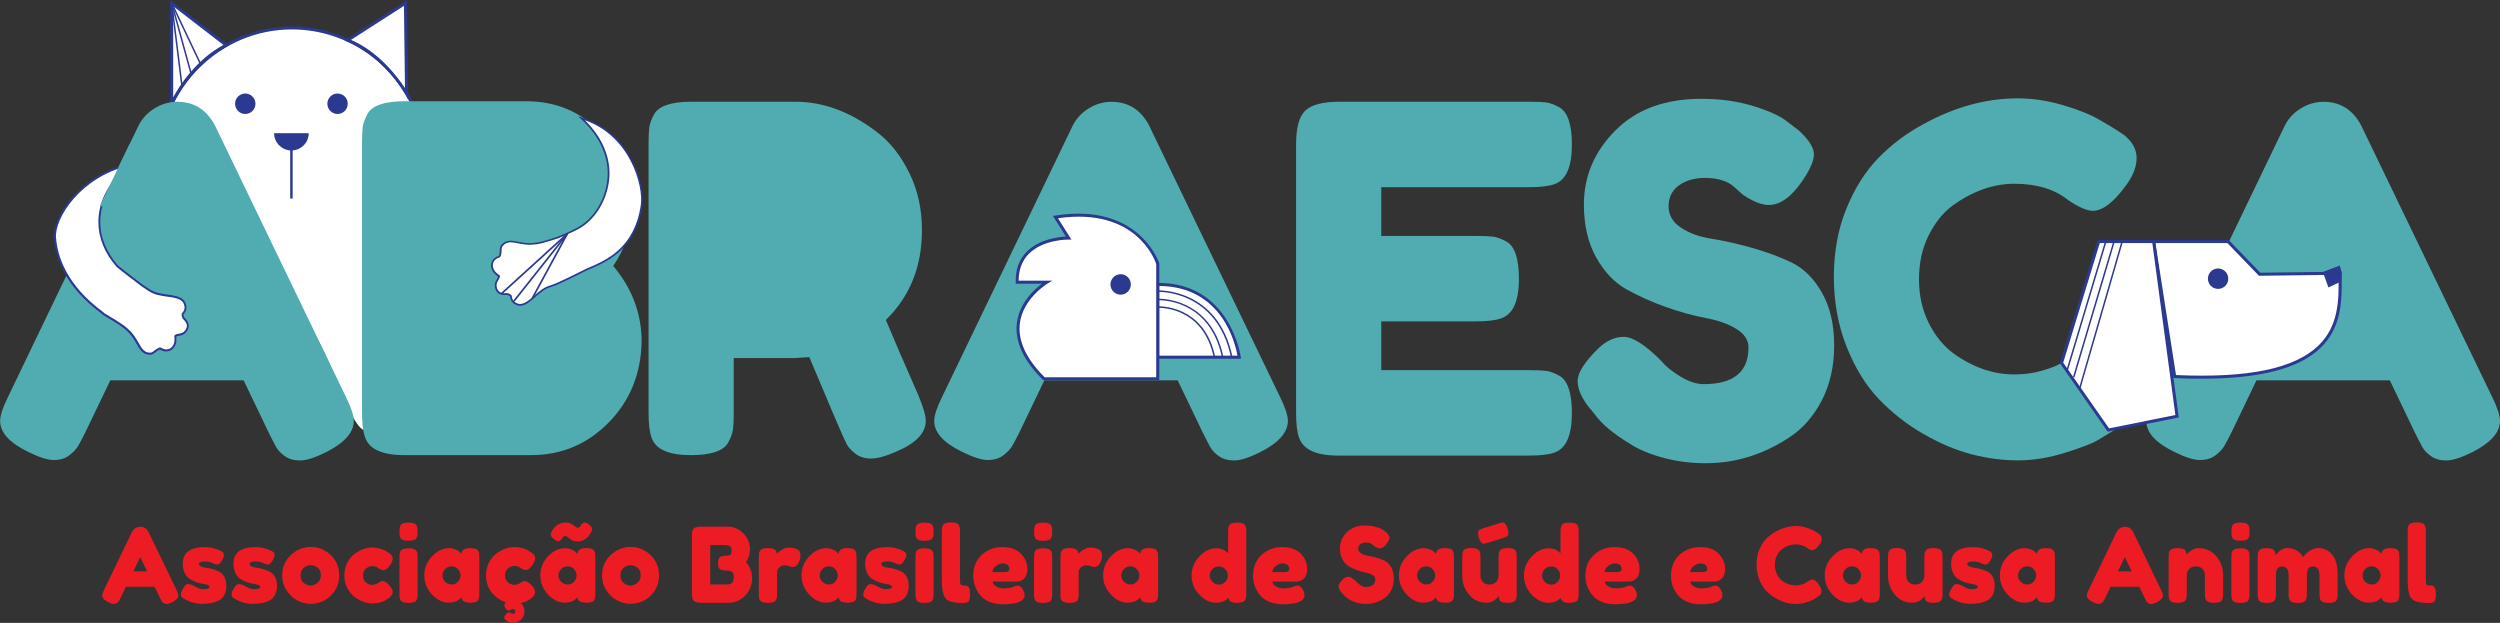 <svg width="293" height="73" viewBox="0 0 293 73" fill="none" xmlns="http://www.w3.org/2000/svg">
<rect x="0" y="0" width="293" height="73" fill="#333333" stroke="none"/>
<g clip-path="url(#clip0_230_4870)">
<path d="M241.61 42.533L242.624 41.797C243.902 41.042 244.804 40.664 245.333 40.664C246.499 40.664 247.757 41.721 249.112 43.831C249.937 45.154 250.354 46.207 250.354 46.998C250.354 47.79 250.102 48.449 249.593 48.98C249.084 49.511 248.495 49.981 247.817 50.395C247.14 50.809 246.491 51.207 245.87 51.581C245.249 51.958 243.978 52.449 242.063 53.052C240.143 53.654 238.292 53.956 236.505 53.956C234.717 53.956 232.914 53.719 231.091 53.248C229.267 52.778 227.388 51.986 225.448 50.873C223.509 49.76 221.77 48.405 220.231 46.801C218.688 45.198 217.418 43.144 216.424 40.636C215.426 38.128 214.929 35.403 214.929 32.46C214.929 29.518 215.418 26.849 216.396 24.454C217.374 22.058 218.624 20.077 220.147 18.513C221.67 16.95 223.409 15.635 225.364 14.582C229.051 12.544 232.754 11.527 236.477 11.527C238.244 11.527 240.039 11.801 241.862 12.347C243.686 12.894 245.068 13.453 246.01 14.015L247.365 14.807C248.042 15.221 248.567 15.563 248.943 15.824C249.921 16.616 250.41 17.512 250.41 18.513C250.41 19.514 250.017 20.559 249.224 21.652C247.757 23.69 246.439 24.707 245.277 24.707C244.599 24.707 243.642 24.293 242.399 23.461C240.821 22.179 238.713 21.536 236.08 21.536C233.635 21.536 231.227 22.384 228.859 24.08C227.729 24.912 226.791 26.081 226.038 27.589C225.284 29.1 224.907 30.804 224.907 32.709C224.907 34.615 225.284 36.323 226.038 37.83C226.791 39.337 227.749 40.527 228.915 41.395C231.207 43.055 233.595 43.883 236.08 43.883C237.246 43.883 238.344 43.735 239.382 43.429C240.416 43.128 241.157 42.826 241.61 42.525V42.533Z" fill="#50ACB0"/>
<path d="M107.653 46.384C108.218 47.743 108.499 48.723 108.499 49.326C108.499 50.761 107.333 51.967 105 52.948C103.798 53.474 102.828 53.739 102.095 53.739C101.362 53.739 100.761 53.559 100.292 53.201C99.823 52.843 99.474 52.473 99.25 52.096C98.873 51.38 97.406 47.964 94.85 41.854L93.103 41.967H85.993V48.362C85.993 49.23 85.965 49.881 85.909 50.315C85.853 50.749 85.673 51.248 85.372 51.814C84.843 52.831 83.377 53.342 80.972 53.342C78.34 53.342 76.797 52.646 76.348 51.248C76.123 50.608 76.011 49.628 76.011 48.305V16.902C76.011 16.034 76.039 15.383 76.095 14.948C76.151 14.514 76.332 14.016 76.632 13.449C77.157 12.432 78.624 11.922 81.032 11.922H93.219C96.529 11.922 99.743 13.132 102.864 15.543C104.367 16.713 105.609 18.297 106.587 20.298C107.565 22.3 108.054 24.523 108.054 26.974C108.054 31.239 106.643 34.744 103.822 37.497C104.648 39.499 105.93 42.457 107.657 46.38L107.653 46.384Z" fill="#50ACB0"/>
<path d="M134.75 14.868L149.982 46.44C150.62 47.722 150.94 48.683 150.94 49.326C150.94 50.685 149.85 51.91 147.666 53.004C146.388 53.643 145.382 53.964 144.649 53.964C143.915 53.964 143.314 53.796 142.845 53.454C142.376 53.116 142.036 52.759 141.831 52.381C141.623 52.003 141.331 51.436 140.958 50.685L138.024 44.575H122.4L119.467 50.685C119.09 51.44 118.797 51.987 118.593 52.325C118.385 52.662 118.048 53.012 117.579 53.373C117.11 53.731 116.509 53.912 115.776 53.912C115.042 53.912 114.037 53.591 112.758 52.952C110.578 51.894 109.488 50.689 109.488 49.33C109.488 48.691 109.809 47.726 110.446 46.444L125.678 14.816C126.091 13.947 126.72 13.252 127.569 12.722C128.415 12.195 129.309 11.93 130.25 11.93C132.282 11.93 133.785 12.91 134.763 14.872L134.75 14.868Z" fill="#50ACB0"/>
<path d="M135.688 33.337V41.862H145.245C145.245 41.862 144.135 33.281 135.688 33.337Z" fill="white"/>
<path d="M145.446 42.043H135.508V33.16H135.684C135.712 33.16 135.74 33.16 135.764 33.16C144.196 33.16 145.406 41.758 145.418 41.842L145.446 42.043ZM135.864 41.685H145.033C144.809 40.383 143.282 33.574 135.864 33.514V41.685Z" fill="#2B3990"/>
<path d="M122.356 44.389H135.688V30.9C135.688 30.9 133.484 23.878 123.694 25.438L125.241 27.89C125.241 27.89 119.074 27.777 119.214 33.075H122.688C122.688 33.075 115.327 37.432 122.36 44.389H122.356Z" fill="white"/>
<path d="M135.864 44.571H122.284L122.231 44.518C119.939 42.251 118.913 40.009 119.178 37.858C119.47 35.491 121.23 33.907 122.107 33.256H119.042V33.083C118.998 31.612 119.434 30.406 120.328 29.502C121.803 28.011 124.083 27.766 124.924 27.725L123.402 25.31L123.67 25.265C133.492 23.698 135.836 30.78 135.86 30.848L135.868 30.901V44.571H135.864ZM122.428 44.213H135.508V30.933C135.335 30.414 133.083 24.261 123.991 25.579L125.57 28.079H125.237C125.197 28.075 122.264 28.043 120.576 29.751C119.787 30.547 119.39 31.604 119.386 32.898H123.333L122.772 33.232C122.744 33.248 119.883 34.976 119.526 37.907C119.278 39.924 120.256 42.046 122.428 44.213Z" fill="#2B3990"/>
<path d="M276.81 14.868L292.042 46.44C292.679 47.722 293 48.683 293 49.326C293 50.685 291.91 51.91 289.73 53.004C288.451 53.643 287.446 53.964 286.712 53.964C285.979 53.964 285.378 53.796 284.905 53.454C284.436 53.116 284.095 52.759 283.891 52.381C283.683 52.003 283.394 51.436 283.018 50.685L280.084 44.575H264.46L261.526 50.685C261.15 51.44 260.857 51.987 260.653 52.325C260.444 52.662 260.108 53.012 259.639 53.373C259.17 53.731 258.569 53.912 257.831 53.912C257.094 53.912 256.092 53.591 254.814 52.952C252.634 51.894 251.544 50.689 251.544 49.33C251.544 48.691 251.865 47.726 252.502 46.444L267.734 14.816C268.146 13.947 268.775 13.252 269.625 12.722C270.471 12.195 271.364 11.93 272.306 11.93C274.338 11.93 275.84 12.91 276.818 14.872L276.81 14.868Z" fill="#50ACB0"/>
<path d="M252.409 28.312H261.125L264.828 32.147L274.261 32.026C274.261 37.059 275.099 45.081 254.874 44.129L252.405 28.312H252.409Z" fill="white"/>
<path d="M258.06 44.386C257.046 44.386 255.984 44.362 254.87 44.31L254.726 44.302L252.205 28.132H261.206L264.908 31.962L274.446 31.842V32.597C274.466 35.158 274.482 38.345 271.965 40.769C269.449 43.193 264.884 44.382 258.064 44.382L258.06 44.386ZM255.03 43.956C263.45 44.334 268.912 43.209 271.713 40.511C274.121 38.192 274.101 35.093 274.085 32.601V32.203L264.752 32.32L261.049 28.485H252.614L255.026 43.952L255.03 43.956Z" fill="#2B3990"/>
<path d="M252.41 28.312L255.155 48.783L247.1 50.399L241.61 42.533L245.962 28.312H252.41Z" fill="white"/>
<path d="M247.024 50.596L241.417 42.562L241.442 42.477L245.83 28.128H252.566L255.355 48.924L247.024 50.596ZM241.806 42.505L247.18 50.202L254.954 48.643L252.253 28.49H246.094L241.81 42.501L241.806 42.505Z" fill="#2B3990"/>
<path d="M48.994 13.859C46.89 7.697 41.067 3.268 34.207 3.268C25.671 3.268 18.738 10.133 18.582 18.654" fill="white"/>
<path d="M18.762 18.658L18.406 18.65C18.562 10.069 25.651 3.087 34.207 3.087C40.963 3.087 46.974 7.392 49.162 13.803L48.825 13.919C46.685 7.657 40.811 3.449 34.207 3.449C25.843 3.449 18.915 10.274 18.762 18.662V18.658Z" fill="#2B3990"/>
<path d="M20.117 12.159V0.366L26.508 5.298C22.116 7.541 20.117 12.159 20.117 12.159Z" fill="white"/>
<path d="M19.94 13.019V0L26.845 5.326L26.593 5.454C22.313 7.641 20.301 12.183 20.281 12.227L19.94 13.015V13.019ZM20.297 0.728V11.407C21.03 10.056 22.95 7.022 26.184 5.269L20.297 0.728Z" fill="#2B3990"/>
<path d="M40.754 4.71L47.523 0.365L47.583 5.213L47.655 10.96C47.655 10.96 45.094 6.398 40.758 4.71H40.754Z" fill="white"/>
<path d="M47.84 11.66L47.495 11.049C47.471 11.005 44.914 6.523 40.687 4.875L40.358 4.747L47.695 0.04L47.84 11.66ZM41.139 4.674C44.413 6.081 46.649 9.088 47.463 10.326L47.343 0.687L41.135 4.674H41.139Z" fill="#2B3990"/>
<path d="M131.34 34.534C132 34.534 132.534 33.998 132.534 33.336C132.534 32.675 132 32.139 131.34 32.139C130.681 32.139 130.146 32.675 130.146 33.336C130.146 33.998 130.681 34.534 131.34 34.534Z" fill="#2B3990"/>
<path d="M50.757 23.248C50.757 29.349 48.192 48.003 42.998 50.383C41.095 51.255 37.937 38.341 35.709 38.341C27.398 38.341 20.662 31.584 20.662 23.248C20.662 14.912 27.398 8.155 35.709 8.155C44.02 8.155 50.757 14.912 50.757 23.248Z" fill="white"/>
<path d="M161.884 43.382H179.26C180.125 43.382 180.775 43.41 181.207 43.466C181.64 43.522 182.137 43.703 182.702 44.005C183.716 44.535 184.225 46.006 184.225 48.418C184.225 51.059 183.528 52.606 182.137 53.056C181.496 53.281 180.518 53.394 179.204 53.394H156.863C154.23 53.394 152.687 52.678 152.238 51.243C152.014 50.641 151.902 49.68 151.902 48.358V16.902C151.902 14.977 152.259 13.666 152.972 12.971C153.685 12.272 155.04 11.922 157.035 11.922H179.26C180.125 11.922 180.775 11.95 181.207 12.006C181.64 12.063 182.137 12.243 182.702 12.545C183.716 13.075 184.225 14.546 184.225 16.958C184.225 19.599 183.528 21.146 182.137 21.596C181.496 21.822 180.518 21.938 179.204 21.938H161.884V27.654H173.053C173.918 27.654 174.567 27.682 175 27.738C175.433 27.794 175.93 27.975 176.495 28.277C177.513 28.807 178.018 30.278 178.018 32.69C178.018 35.331 177.304 36.878 175.874 37.328C175.233 37.553 174.255 37.666 172.94 37.666H161.884V43.382Z" fill="#50ACB0"/>
<path d="M28.744 13.357C29.404 13.357 29.939 12.82 29.939 12.159C29.939 11.497 29.404 10.961 28.744 10.961C28.085 10.961 27.55 11.497 27.55 12.159C27.55 12.82 28.085 13.357 28.744 13.357Z" fill="#2B3990"/>
<path d="M39.56 13.357C40.22 13.357 40.755 12.82 40.755 12.159C40.755 11.497 40.22 10.961 39.56 10.961C38.901 10.961 38.366 11.497 38.366 12.159C38.366 12.82 38.901 13.357 39.56 13.357Z" fill="#2B3990"/>
<path d="M259.96 33.859C260.619 33.859 261.154 33.323 261.154 32.662C261.154 32 260.619 31.464 259.96 31.464C259.3 31.464 258.766 32 258.766 32.662C258.766 33.323 259.3 33.859 259.96 33.859Z" fill="#2B3990"/>
<path d="M36.178 15.611H32.127C32.127 16.684 32.956 17.553 34.01 17.629V23.264H34.299V17.629C35.349 17.553 36.182 16.684 36.182 15.611H36.178Z" fill="#2B3990"/>
<path d="M25.274 14.868L40.506 46.44C41.143 47.722 41.464 48.683 41.464 49.326C41.464 50.685 40.374 51.911 38.194 53.004C36.916 53.643 35.91 53.965 35.176 53.965C34.443 53.965 33.842 53.796 33.373 53.454C32.904 53.116 32.564 52.759 32.359 52.381C32.151 52.003 31.858 51.436 31.486 50.685L28.552 44.575H12.928L9.994 50.685C9.618 51.44 9.325 51.987 9.121 52.325C8.912 52.662 8.576 53.012 8.107 53.374C7.638 53.731 7.037 53.912 6.304 53.912C5.57 53.912 4.564 53.591 3.286 52.952C1.106 51.895 0.016 50.689 0.016 49.33C0.016 48.691 0.337 47.726 0.974 46.444L14.875 17.545L16.194 14.812C16.607 13.944 17.236 13.248 18.085 12.718C18.931 12.191 19.824 11.926 20.766 11.926C22.798 11.926 24.3 12.906 25.278 14.868H25.274Z" fill="#50ACB0"/>
<path d="M71.868 31.162C74.088 33.803 75.198 36.765 75.198 40.045C75.121 43.815 73.835 46.974 71.335 49.523C68.834 52.067 65.796 53.341 62.226 53.341H47.391C44.758 53.341 43.215 52.626 42.766 51.191C42.542 50.552 42.43 49.571 42.43 48.249V16.845C42.43 15.941 42.458 15.282 42.514 14.864C42.57 14.45 42.75 13.959 43.051 13.393C43.576 12.376 45.042 11.865 47.451 11.865H61.665C65.123 11.865 68.02 13.071 70.353 15.487C72.797 17.939 74.019 20.881 74.019 24.313C74.019 26.801 73.306 29.084 71.876 31.158L71.868 31.162Z" fill="#50ACB0"/>
<path d="M186.365 47.911C185.387 46.706 184.898 45.62 184.898 44.656C184.898 43.691 185.708 42.421 187.323 40.837C188.261 39.933 189.258 39.479 190.312 39.479C191.366 39.479 192.833 40.423 194.712 42.308C195.237 42.951 195.991 43.562 196.969 44.145C197.946 44.732 198.848 45.021 199.677 45.021C203.176 45.021 204.923 43.586 204.923 40.721C204.923 39.852 204.442 39.129 203.484 38.542C202.527 37.959 201.333 37.533 199.902 37.268C198.471 37.007 196.932 36.581 195.277 35.994C193.622 35.411 192.08 34.72 190.653 33.928C189.222 33.136 188.028 31.882 187.07 30.166C186.113 28.449 185.632 26.384 185.632 23.972C185.632 20.652 186.862 17.758 189.327 15.286C191.787 12.814 195.145 11.58 199.397 11.58C201.653 11.58 203.713 11.873 205.572 12.456C207.432 13.043 208.722 13.634 209.435 14.237L210.846 15.31C212.012 16.403 212.593 17.328 212.593 18.083C212.593 18.839 212.14 19.876 211.239 21.194C209.96 23.079 208.642 24.024 207.291 24.024C206.502 24.024 205.524 23.646 204.358 22.891C204.246 22.814 204.029 22.625 203.709 22.324C203.388 22.022 203.096 21.777 202.835 21.588C202.046 21.098 201.04 20.853 199.818 20.853C198.595 20.853 197.582 21.146 196.772 21.729C195.963 22.316 195.558 23.124 195.558 24.161C195.558 25.198 196.039 26.038 196.997 26.677C197.954 27.32 199.149 27.75 200.579 27.979C202.01 28.204 203.569 28.554 205.264 29.028C206.955 29.498 208.518 30.073 209.944 30.753C211.375 31.432 212.569 32.609 213.527 34.29C214.485 35.97 214.965 38.036 214.965 40.483C214.965 42.931 214.477 45.094 213.499 46.963C212.521 48.828 211.243 50.271 209.664 51.292C206.618 53.293 203.364 54.29 199.906 54.29C198.139 54.29 196.464 54.073 194.885 53.639C193.306 53.205 192.027 52.666 191.05 52.027C189.054 50.821 187.663 49.652 186.874 48.518L186.365 47.895V47.911Z" fill="#50ACB0"/>
<path d="M17.416 62.369L20.694 69.162C20.83 69.439 20.902 69.644 20.902 69.785C20.902 70.079 20.666 70.34 20.197 70.577C19.921 70.714 19.704 70.786 19.548 70.786C19.392 70.786 19.259 70.75 19.159 70.677C19.059 70.605 18.987 70.529 18.939 70.444C18.891 70.36 18.831 70.243 18.75 70.079L18.117 68.764H14.755L14.126 70.079C14.046 70.239 13.982 70.36 13.938 70.432C13.894 70.504 13.822 70.581 13.717 70.657C13.617 70.734 13.485 70.774 13.329 70.774C13.172 70.774 12.956 70.706 12.679 70.565C12.211 70.336 11.974 70.079 11.974 69.785C11.974 69.648 12.042 69.439 12.182 69.162L15.46 62.357C15.549 62.172 15.685 62.02 15.869 61.907C16.05 61.795 16.242 61.738 16.446 61.738C16.883 61.738 17.208 61.951 17.416 62.369ZM16.43 65.291L15.629 66.96H17.244L16.43 65.291Z" fill="#ED1C24"/>
<path d="M21.432 70.091C21.279 69.994 21.199 69.838 21.199 69.629C21.199 69.42 21.352 69.098 21.66 68.668C21.748 68.531 21.892 68.459 22.093 68.459C22.293 68.459 22.562 68.559 22.902 68.756C23.243 68.953 23.547 69.054 23.824 69.054C24.317 69.054 24.565 68.957 24.565 68.76C24.565 68.608 24.293 68.491 23.752 68.419C23.243 68.346 22.738 68.153 22.233 67.848C21.997 67.703 21.804 67.474 21.652 67.161C21.5 66.847 21.42 66.477 21.42 66.047C21.42 64.765 22.297 64.122 24.052 64.122C24.625 64.122 25.219 64.259 25.824 64.536C26.108 64.665 26.248 64.829 26.248 65.022C26.248 65.215 26.16 65.457 25.98 65.742C25.804 66.027 25.619 66.168 25.435 66.168C25.339 66.168 25.159 66.108 24.894 65.987C24.63 65.867 24.345 65.802 24.036 65.802C23.559 65.802 23.319 65.891 23.319 66.072C23.319 66.317 23.596 66.473 24.145 66.546C24.678 66.602 25.198 66.759 25.699 67.008C25.936 67.121 26.132 67.317 26.288 67.599C26.445 67.88 26.525 68.23 26.525 68.652C26.525 69.074 26.445 69.432 26.288 69.729C26.132 70.026 25.912 70.248 25.627 70.392C25.11 70.645 24.461 70.77 23.68 70.77C22.898 70.77 22.149 70.541 21.428 70.087L21.432 70.091Z" fill="#ED1C24"/>
<path d="M27.37 70.091C27.218 69.994 27.138 69.838 27.138 69.629C27.138 69.42 27.29 69.098 27.599 68.668C27.687 68.531 27.831 68.459 28.031 68.459C28.232 68.459 28.5 68.559 28.841 68.756C29.181 68.953 29.486 69.054 29.762 69.054C30.255 69.054 30.504 68.957 30.504 68.76C30.504 68.608 30.231 68.491 29.69 68.419C29.181 68.346 28.677 68.153 28.172 67.848C27.935 67.703 27.743 67.474 27.59 67.161C27.438 66.847 27.358 66.477 27.358 66.047C27.358 64.765 28.236 64.122 29.991 64.122C30.564 64.122 31.157 64.259 31.762 64.536C32.047 64.665 32.187 64.829 32.187 65.022C32.187 65.215 32.099 65.457 31.918 65.742C31.742 66.027 31.558 66.168 31.373 66.168C31.277 66.168 31.097 66.108 30.832 65.987C30.568 65.867 30.284 65.802 29.975 65.802C29.498 65.802 29.258 65.891 29.258 66.072C29.258 66.317 29.534 66.473 30.083 66.546C30.616 66.602 31.137 66.759 31.638 67.008C31.874 67.121 32.071 67.317 32.227 67.599C32.383 67.88 32.463 68.23 32.463 68.652C32.463 69.074 32.383 69.432 32.227 69.729C32.071 70.026 31.85 70.248 31.566 70.392C31.049 70.645 30.4 70.77 29.618 70.77C28.837 70.77 28.087 70.541 27.366 70.087L27.37 70.091Z" fill="#ED1C24"/>
<path d="M34.095 65.046C34.776 64.415 35.553 64.098 36.427 64.098C37.3 64.098 38.074 64.411 38.747 65.042C39.42 65.673 39.753 66.473 39.753 67.446C39.753 68.121 39.581 68.72 39.232 69.243C38.883 69.765 38.463 70.151 37.962 70.4C37.465 70.649 36.948 70.77 36.415 70.77C35.882 70.77 35.361 70.637 34.86 70.376C34.359 70.115 33.934 69.721 33.59 69.206C33.245 68.692 33.073 68.109 33.073 67.458C33.073 66.485 33.413 65.681 34.091 65.046H34.095ZM35.613 68.33C35.874 68.527 36.134 68.627 36.403 68.627C36.671 68.627 36.936 68.527 37.204 68.322C37.473 68.117 37.605 67.82 37.605 67.422C37.605 67.024 37.481 66.726 37.228 66.533C36.976 66.337 36.707 66.24 36.415 66.24C36.122 66.24 35.854 66.341 35.601 66.546C35.349 66.75 35.225 67.048 35.225 67.442C35.225 67.836 35.353 68.133 35.613 68.33Z" fill="#ED1C24"/>
<path d="M42.542 67.454C42.542 67.799 42.654 68.069 42.883 68.258C43.111 68.451 43.351 68.543 43.604 68.543C43.856 68.543 44.097 68.467 44.321 68.318C44.546 68.169 44.722 68.093 44.862 68.093C45.107 68.093 45.399 68.31 45.748 68.74C45.932 68.977 46.028 69.186 46.028 69.371C46.028 69.68 45.804 69.966 45.359 70.235C44.898 70.561 44.333 70.722 43.66 70.722C42.907 70.722 42.181 70.448 41.488 69.906C41.155 69.644 40.887 69.299 40.675 68.865C40.462 68.43 40.358 67.952 40.358 67.426C40.358 66.899 40.462 66.429 40.675 66.003C40.883 65.577 41.155 65.235 41.488 64.974C42.161 64.439 42.874 64.17 43.636 64.17C43.944 64.17 44.241 64.214 44.533 64.299C44.826 64.383 45.038 64.467 45.179 64.548L45.371 64.668C45.515 64.765 45.632 64.841 45.712 64.897C45.924 65.062 46.028 65.243 46.028 65.452C46.028 65.661 45.944 65.894 45.772 66.151C45.479 66.598 45.203 66.823 44.934 66.823C44.782 66.823 44.562 66.734 44.277 66.553C44.133 66.417 43.924 66.344 43.652 66.344C43.379 66.344 43.127 66.441 42.895 66.638C42.658 66.831 42.542 67.104 42.542 67.446V67.454Z" fill="#ED1C24"/>
<path d="M48.813 63.057C48.753 63.173 48.645 63.258 48.493 63.306C48.341 63.354 48.136 63.378 47.88 63.378C47.623 63.378 47.419 63.354 47.267 63.306C47.114 63.258 47.006 63.173 46.946 63.049C46.886 62.924 46.85 62.82 46.838 62.727C46.826 62.635 46.818 62.494 46.818 62.305C46.818 62.116 46.822 61.98 46.838 61.887C46.854 61.795 46.886 61.69 46.942 61.578C47.054 61.361 47.371 61.248 47.888 61.248C48.405 61.248 48.705 61.357 48.809 61.578C48.874 61.698 48.914 61.807 48.926 61.899C48.938 61.992 48.946 62.132 48.946 62.321C48.946 62.51 48.942 62.647 48.926 62.739C48.914 62.832 48.878 62.94 48.818 63.057H48.813ZM46.818 65.316C46.818 65.131 46.822 64.99 46.838 64.898C46.85 64.805 46.886 64.697 46.942 64.576C47.054 64.367 47.371 64.259 47.888 64.259C48.276 64.259 48.553 64.327 48.713 64.468C48.85 64.58 48.922 64.757 48.934 64.99C48.942 65.07 48.946 65.191 48.946 65.344V69.604C48.946 69.789 48.942 69.93 48.926 70.022C48.914 70.115 48.874 70.223 48.809 70.344C48.705 70.557 48.393 70.661 47.876 70.661C47.359 70.661 47.054 70.553 46.942 70.332C46.886 70.211 46.85 70.103 46.838 70.014C46.826 69.926 46.818 69.781 46.818 69.588V65.316Z" fill="#ED1C24"/>
<path d="M54.063 64.925C54.111 64.471 54.432 64.242 55.021 64.242C55.337 64.242 55.57 64.266 55.726 64.314C55.878 64.363 55.986 64.447 56.047 64.572C56.107 64.696 56.143 64.801 56.155 64.893C56.167 64.986 56.175 65.126 56.175 65.311V69.572C56.175 69.757 56.167 69.897 56.155 69.994C56.143 70.086 56.107 70.195 56.051 70.316C55.938 70.528 55.658 70.633 55.217 70.633C54.776 70.633 54.48 70.577 54.331 70.468C54.183 70.36 54.095 70.199 54.071 69.986C53.77 70.416 53.27 70.629 52.572 70.629C51.875 70.629 51.222 70.307 50.625 69.668C50.028 69.029 49.727 68.282 49.727 67.434C49.727 66.585 50.028 65.842 50.633 65.207C51.238 64.572 51.895 64.25 52.616 64.25C52.893 64.25 53.141 64.299 53.37 64.395C53.598 64.491 53.754 64.584 53.843 64.668C53.931 64.753 54.003 64.837 54.063 64.917V64.925ZM51.855 67.458C51.855 67.727 51.959 67.968 52.172 68.181C52.384 68.394 52.636 68.503 52.937 68.503C53.237 68.503 53.486 68.394 53.682 68.173C53.879 67.956 53.979 67.711 53.979 67.45C53.979 67.188 53.883 66.939 53.694 66.714C53.502 66.485 53.249 66.373 52.929 66.373C52.608 66.373 52.352 66.485 52.151 66.714C51.951 66.943 51.855 67.188 51.855 67.458Z" fill="#ED1C24"/>
<path d="M59.1 70.918C59.124 70.781 59.188 70.669 59.293 70.588C58.635 70.376 58.086 69.998 57.638 69.451C57.189 68.904 56.964 68.225 56.964 67.413C56.964 66.895 57.069 66.416 57.281 65.982C57.489 65.548 57.762 65.203 58.094 64.941C58.8 64.391 59.529 64.113 60.29 64.113C60.607 64.113 60.912 64.153 61.2 64.234C61.493 64.314 61.705 64.395 61.845 64.479L62.054 64.612C62.206 64.708 62.322 64.788 62.394 64.845C62.615 65.014 62.723 65.203 62.723 65.403C62.723 65.605 62.635 65.85 62.454 66.135C62.162 66.581 61.881 66.806 61.605 66.806C61.453 66.806 61.232 66.718 60.948 66.537C60.795 66.4 60.579 66.328 60.303 66.328C60.026 66.328 59.773 66.424 59.537 66.613C59.301 66.806 59.184 67.076 59.184 67.429C59.184 67.783 59.301 68.056 59.529 68.249C59.761 68.446 60.006 68.543 60.262 68.543C60.519 68.543 60.763 68.466 60.984 68.318C61.208 68.169 61.384 68.093 61.525 68.093C61.769 68.093 62.07 68.314 62.434 68.752C62.619 68.989 62.715 69.202 62.715 69.399C62.715 69.7 62.49 69.99 62.046 70.275C61.785 70.456 61.453 70.588 61.04 70.677C61.324 70.926 61.465 71.26 61.465 71.67C61.465 72.08 61.32 72.405 61.032 72.642C60.743 72.88 60.435 73 60.102 73C59.882 73 59.717 72.968 59.605 72.904C59.289 72.743 59.124 72.582 59.108 72.429L59.096 72.369C59.096 72.273 59.16 72.148 59.285 71.999C59.409 71.851 59.517 71.774 59.605 71.774C59.693 71.774 59.766 71.794 59.826 71.831C59.882 71.867 59.926 71.891 59.958 71.899C59.99 71.931 60.042 71.947 60.11 71.947C60.178 71.947 60.242 71.923 60.303 71.875C60.363 71.826 60.395 71.754 60.395 71.662C60.395 71.569 60.363 71.497 60.303 71.449C60.242 71.4 60.178 71.376 60.11 71.376C60.042 71.376 59.986 71.396 59.946 71.437C59.818 71.517 59.697 71.557 59.589 71.557C59.481 71.557 59.369 71.473 59.261 71.3C59.152 71.131 59.096 71.002 59.096 70.922L59.1 70.918Z" fill="#ED1C24"/>
<path d="M67.66 64.925C67.708 64.471 68.029 64.242 68.618 64.242C68.934 64.242 69.167 64.266 69.323 64.314C69.475 64.362 69.584 64.447 69.644 64.571C69.704 64.696 69.74 64.8 69.752 64.893C69.764 64.985 69.772 65.126 69.772 65.311V69.571C69.772 69.756 69.764 69.897 69.752 69.993C69.74 70.086 69.704 70.194 69.648 70.315C69.536 70.528 69.255 70.633 68.814 70.633C68.374 70.633 68.077 70.576 67.929 70.468C67.78 70.359 67.692 70.198 67.668 69.985C67.368 70.415 66.867 70.629 66.169 70.629C65.472 70.629 64.819 70.307 64.222 69.668C63.625 69.029 63.324 68.281 63.324 67.433C63.324 66.585 63.625 65.841 64.23 65.206C64.831 64.567 65.492 64.25 66.213 64.25C66.49 64.25 66.739 64.298 66.967 64.394C67.195 64.491 67.352 64.583 67.44 64.668C67.528 64.752 67.6 64.837 67.66 64.917V64.925ZM68.959 61.432C69.251 61.633 69.395 61.83 69.395 62.015C69.395 62.127 69.363 62.24 69.299 62.345C69.235 62.449 69.191 62.526 69.167 62.57C69.143 62.614 69.087 62.694 68.999 62.807C68.91 62.919 68.81 63.024 68.694 63.112C68.385 63.341 68.073 63.454 67.76 63.454C67.448 63.454 67.195 63.402 67.015 63.293C66.835 63.189 66.682 63.084 66.566 62.976C66.45 62.871 66.354 62.815 66.282 62.815C66.169 62.815 66.061 62.863 65.965 62.96C65.781 63.285 65.608 63.446 65.448 63.446C65.288 63.446 65.1 63.349 64.879 63.153C64.655 62.956 64.546 62.799 64.546 62.67C64.546 62.541 64.579 62.429 64.643 62.325C64.707 62.22 64.751 62.144 64.775 62.099C64.799 62.055 64.859 61.979 64.951 61.866C65.043 61.758 65.148 61.657 65.26 61.569C65.56 61.352 65.913 61.239 66.318 61.239C66.69 61.239 67.047 61.388 67.388 61.689C67.5 61.794 67.596 61.846 67.668 61.846C67.812 61.846 67.921 61.798 67.985 61.702C68.153 61.392 68.337 61.239 68.53 61.239C68.65 61.239 68.798 61.3 68.966 61.42L68.959 61.432ZM65.448 67.457C65.448 67.727 65.552 67.968 65.765 68.181C65.977 68.394 66.23 68.502 66.53 68.502C66.831 68.502 67.079 68.394 67.275 68.173C67.472 67.956 67.572 67.71 67.572 67.449C67.572 67.188 67.476 66.939 67.287 66.714C67.095 66.484 66.843 66.372 66.522 66.372C66.201 66.372 65.945 66.484 65.745 66.714C65.544 66.943 65.448 67.188 65.448 67.457Z" fill="#ED1C24"/>
<path d="M71.579 65.046C72.26 64.415 73.038 64.098 73.911 64.098C74.785 64.098 75.558 64.411 76.231 65.042C76.905 65.673 77.237 66.473 77.237 67.446C77.237 68.121 77.065 68.72 76.716 69.243C76.368 69.765 75.947 70.151 75.446 70.4C74.949 70.649 74.432 70.77 73.899 70.77C73.366 70.77 72.845 70.637 72.344 70.376C71.844 70.111 71.419 69.721 71.074 69.206C70.729 68.692 70.557 68.109 70.557 67.458C70.557 66.485 70.898 65.681 71.575 65.046H71.579ZM73.098 68.33C73.358 68.527 73.619 68.627 73.887 68.627C74.156 68.627 74.42 68.527 74.689 68.322C74.957 68.117 75.089 67.82 75.089 67.422C75.089 67.024 74.965 66.726 74.713 66.533C74.46 66.337 74.192 66.24 73.899 66.24C73.607 66.24 73.338 66.341 73.086 66.546C72.833 66.75 72.709 67.048 72.709 67.442C72.709 67.836 72.837 68.133 73.098 68.33Z" fill="#ED1C24"/>
<path d="M87.432 65.874C87.909 66.44 88.15 67.079 88.15 67.787C88.134 68.599 87.857 69.278 87.316 69.825C86.779 70.371 86.126 70.645 85.356 70.645H82.163C81.598 70.645 81.265 70.492 81.169 70.183C81.121 70.046 81.097 69.833 81.097 69.551V62.795C81.097 62.598 81.101 62.457 81.117 62.369C81.129 62.28 81.169 62.176 81.233 62.051C81.345 61.83 81.662 61.722 82.179 61.722H85.236C85.982 61.722 86.603 61.983 87.108 62.501C87.633 63.028 87.897 63.663 87.897 64.403C87.897 64.937 87.745 65.427 87.436 65.874H87.432ZM86.002 67.666C86.002 67.469 85.978 67.317 85.933 67.204C85.889 67.092 85.813 67.011 85.709 66.959C85.549 66.895 85.32 66.862 85.028 66.862C84.735 66.862 84.519 66.806 84.371 66.694C84.226 66.581 84.15 66.348 84.15 65.994C84.15 65.641 84.226 65.407 84.375 65.295C84.523 65.182 84.771 65.126 85.12 65.126C85.445 65.126 85.637 65.042 85.701 64.869C85.725 64.78 85.737 64.636 85.737 64.431C85.737 64.226 85.669 64.085 85.537 64.005C85.405 63.924 85.204 63.884 84.936 63.884H83.237V68.498H85.228C85.737 68.498 85.994 68.221 85.994 67.67L86.002 67.666Z" fill="#ED1C24"/>
<path d="M93.283 64.319C93.435 64.367 93.564 64.451 93.664 64.568C93.764 64.684 93.816 64.873 93.816 65.135C93.816 65.396 93.74 65.677 93.584 65.987C93.427 66.296 93.207 66.449 92.914 66.449C92.77 66.449 92.63 66.417 92.498 66.352C92.365 66.288 92.189 66.256 91.969 66.256C91.748 66.256 91.544 66.332 91.356 66.485C91.167 66.638 91.071 66.827 91.071 67.044V69.6C91.071 69.785 91.067 69.926 91.051 70.018C91.039 70.111 90.999 70.219 90.935 70.34C90.814 70.553 90.498 70.657 89.989 70.657C89.6 70.657 89.32 70.589 89.151 70.448C89.023 70.335 88.951 70.159 88.935 69.926V65.299C88.935 65.114 88.939 64.974 88.955 64.877C88.967 64.785 89.003 64.68 89.059 64.568C89.171 64.351 89.488 64.238 90.005 64.238C90.49 64.238 90.794 64.331 90.915 64.519C91.003 64.648 91.047 64.785 91.047 64.921C91.087 64.865 91.147 64.797 91.223 64.712C91.299 64.632 91.464 64.523 91.716 64.383C91.969 64.246 92.189 64.174 92.377 64.174C92.566 64.174 92.726 64.186 92.858 64.206C92.99 64.226 93.131 64.262 93.283 64.311V64.319Z" fill="#ED1C24"/>
<path d="M98.272 64.925C98.32 64.471 98.641 64.242 99.23 64.242C99.546 64.242 99.779 64.266 99.935 64.314C100.087 64.363 100.195 64.447 100.256 64.572C100.316 64.696 100.352 64.801 100.364 64.893C100.376 64.986 100.384 65.126 100.384 65.311V69.572C100.384 69.757 100.376 69.897 100.364 69.994C100.352 70.086 100.316 70.195 100.26 70.316C100.147 70.528 99.867 70.633 99.426 70.633C98.985 70.633 98.689 70.577 98.54 70.468C98.392 70.36 98.304 70.199 98.28 69.986C97.979 70.416 97.478 70.629 96.781 70.629C96.084 70.629 95.431 70.307 94.834 69.668C94.237 69.029 93.936 68.282 93.936 67.434C93.936 66.585 94.237 65.842 94.842 65.207C95.443 64.568 96.104 64.25 96.825 64.25C97.102 64.25 97.35 64.299 97.579 64.395C97.807 64.491 97.963 64.584 98.052 64.668C98.14 64.753 98.212 64.837 98.272 64.917V64.925ZM96.064 67.458C96.064 67.727 96.168 67.968 96.38 68.181C96.593 68.394 96.845 68.503 97.146 68.503C97.447 68.503 97.695 68.394 97.891 68.173C98.088 67.956 98.188 67.711 98.188 67.45C98.188 67.188 98.092 66.939 97.903 66.714C97.711 66.485 97.459 66.373 97.138 66.373C96.817 66.373 96.561 66.485 96.361 66.714C96.16 66.943 96.064 67.188 96.064 67.458Z" fill="#ED1C24"/>
<path d="M101.406 70.091C101.253 69.994 101.173 69.838 101.173 69.629C101.173 69.42 101.326 69.098 101.634 68.668C101.722 68.531 101.867 68.459 102.067 68.459C102.267 68.459 102.536 68.559 102.876 68.756C103.217 68.953 103.522 69.054 103.798 69.054C104.291 69.054 104.539 68.957 104.539 68.76C104.539 68.608 104.267 68.491 103.726 68.419C103.217 68.346 102.712 68.153 102.207 67.848C101.971 67.703 101.778 67.474 101.626 67.161C101.474 66.847 101.394 66.477 101.394 66.047C101.394 64.765 102.271 64.122 104.027 64.122C104.6 64.122 105.193 64.259 105.798 64.536C106.082 64.665 106.223 64.829 106.223 65.022C106.223 65.215 106.134 65.457 105.954 65.742C105.778 66.027 105.593 66.168 105.409 66.168C105.313 66.168 105.133 66.108 104.868 65.987C104.604 65.867 104.319 65.802 104.011 65.802C103.534 65.802 103.293 65.891 103.293 66.072C103.293 66.317 103.57 66.473 104.119 66.546C104.652 66.602 105.173 66.759 105.674 67.008C105.91 67.121 106.106 67.317 106.263 67.599C106.419 67.88 106.499 68.23 106.499 68.652C106.499 69.074 106.419 69.432 106.263 69.729C106.106 70.026 105.886 70.248 105.601 70.392C105.084 70.645 104.435 70.77 103.654 70.77C102.872 70.77 102.123 70.541 101.402 70.087L101.406 70.091Z" fill="#ED1C24"/>
<path d="M109.288 63.057C109.228 63.173 109.12 63.258 108.968 63.306C108.815 63.354 108.611 63.378 108.354 63.378C108.098 63.378 107.894 63.354 107.741 63.306C107.589 63.258 107.481 63.173 107.421 63.049C107.361 62.924 107.325 62.82 107.313 62.727C107.301 62.635 107.292 62.494 107.292 62.305C107.292 62.116 107.296 61.98 107.313 61.887C107.329 61.795 107.361 61.69 107.417 61.578C107.529 61.361 107.845 61.248 108.362 61.248C108.879 61.248 109.18 61.357 109.284 61.578C109.348 61.698 109.388 61.807 109.4 61.899C109.412 61.992 109.42 62.132 109.42 62.321C109.42 62.51 109.416 62.647 109.4 62.739C109.388 62.832 109.352 62.94 109.292 63.057H109.288ZM107.292 65.316C107.292 65.131 107.296 64.99 107.313 64.898C107.325 64.805 107.361 64.697 107.417 64.576C107.529 64.367 107.845 64.259 108.362 64.259C108.751 64.259 109.028 64.327 109.188 64.468C109.324 64.58 109.396 64.757 109.408 64.99C109.416 65.07 109.42 65.191 109.42 65.344V69.604C109.42 69.789 109.416 69.93 109.4 70.022C109.388 70.115 109.348 70.223 109.284 70.344C109.18 70.557 108.867 70.661 108.35 70.661C107.833 70.661 107.529 70.553 107.417 70.332C107.361 70.211 107.325 70.103 107.313 70.014C107.301 69.926 107.292 69.781 107.292 69.588V65.316Z" fill="#ED1C24"/>
<path d="M110.386 62.297C110.386 62.112 110.39 61.971 110.406 61.875C110.418 61.782 110.454 61.674 110.51 61.553C110.623 61.336 110.939 61.224 111.456 61.224C111.973 61.224 112.258 61.332 112.378 61.553C112.442 61.674 112.482 61.786 112.494 61.883C112.506 61.979 112.514 62.124 112.514 62.309V67.948C112.514 68.242 112.538 68.426 112.586 68.503C112.634 68.579 112.743 68.619 112.907 68.619C113.071 68.619 113.183 68.623 113.239 68.639C113.296 68.651 113.364 68.688 113.448 68.744C113.608 68.848 113.692 69.138 113.692 69.608C113.692 70.118 113.612 70.432 113.448 70.545C113.235 70.689 112.735 70.713 111.941 70.617C111.32 70.537 110.915 70.328 110.727 69.994C110.498 69.596 110.386 68.965 110.386 68.093V62.297Z" fill="#ED1C24"/>
<path d="M120.405 66.686C120.405 67.184 120.28 67.554 120.036 67.795C119.788 68.036 119.515 68.153 119.218 68.153H116.341C116.341 68.382 116.473 68.571 116.742 68.723C117.01 68.876 117.275 68.957 117.543 68.957C118.012 68.957 118.381 68.908 118.649 68.812L118.782 68.764C118.974 68.675 119.138 68.631 119.267 68.631C119.527 68.631 119.747 68.812 119.936 69.178C120.04 69.399 120.092 69.584 120.092 69.736C120.092 70.46 119.23 70.822 117.507 70.822C116.91 70.822 116.377 70.717 115.912 70.512C115.448 70.303 115.083 70.03 114.826 69.692C114.318 69.033 114.061 68.301 114.061 67.489C114.061 66.465 114.39 65.649 115.051 65.038C115.712 64.427 116.534 64.117 117.519 64.117C118.645 64.117 119.471 64.515 119.996 65.311C120.272 65.733 120.409 66.195 120.409 66.694L120.405 66.686ZM117.84 67.043C118.149 67.043 118.301 66.915 118.301 66.653C118.301 66.469 118.229 66.316 118.088 66.203C117.948 66.091 117.744 66.034 117.483 66.034C117.223 66.034 116.958 66.143 116.702 66.356C116.441 66.569 116.313 66.798 116.313 67.043H117.844H117.84Z" fill="#ED1C24"/>
<path d="M123.19 63.057C123.129 63.173 123.021 63.258 122.869 63.306C122.717 63.354 122.512 63.378 122.256 63.378C121.999 63.378 121.795 63.354 121.643 63.306C121.49 63.258 121.382 63.173 121.322 63.049C121.262 62.924 121.226 62.82 121.214 62.727C121.202 62.635 121.194 62.494 121.194 62.305C121.194 62.116 121.198 61.98 121.214 61.887C121.23 61.795 121.262 61.69 121.318 61.578C121.43 61.361 121.747 61.248 122.264 61.248C122.781 61.248 123.081 61.357 123.186 61.578C123.25 61.698 123.29 61.807 123.302 61.899C123.314 61.992 123.322 62.132 123.322 62.321C123.322 62.51 123.318 62.647 123.302 62.739C123.29 62.832 123.254 62.94 123.194 63.057H123.19ZM121.19 65.316C121.19 65.131 121.194 64.99 121.21 64.898C121.222 64.805 121.258 64.697 121.314 64.576C121.426 64.367 121.743 64.259 122.26 64.259C122.649 64.259 122.925 64.327 123.085 64.468C123.222 64.58 123.294 64.757 123.306 64.99C123.314 65.07 123.318 65.191 123.318 65.344V69.604C123.318 69.789 123.314 69.93 123.298 70.022C123.286 70.115 123.246 70.223 123.182 70.344C123.077 70.557 122.765 70.661 122.248 70.661C121.731 70.661 121.426 70.553 121.314 70.332C121.258 70.211 121.222 70.103 121.21 70.014C121.198 69.926 121.19 69.781 121.19 69.588V65.316Z" fill="#ED1C24"/>
<path d="M128.632 64.319C128.784 64.367 128.912 64.451 129.012 64.568C129.113 64.684 129.165 64.873 129.165 65.135C129.165 65.396 129.088 65.677 128.932 65.987C128.776 66.296 128.556 66.449 128.263 66.449C128.119 66.449 127.978 66.417 127.846 66.352C127.714 66.288 127.538 66.256 127.317 66.256C127.097 66.256 126.892 66.332 126.704 66.485C126.516 66.638 126.42 66.827 126.42 67.044V69.6C126.42 69.785 126.416 69.926 126.4 70.018C126.388 70.111 126.347 70.219 126.283 70.34C126.163 70.553 125.847 70.657 125.338 70.657C124.949 70.657 124.668 70.589 124.5 70.448C124.372 70.335 124.3 70.159 124.284 69.926V65.299C124.284 65.114 124.288 64.974 124.304 64.877C124.316 64.785 124.352 64.68 124.408 64.568C124.52 64.351 124.837 64.238 125.354 64.238C125.839 64.238 126.143 64.331 126.263 64.519C126.351 64.648 126.396 64.785 126.396 64.921C126.436 64.865 126.496 64.797 126.572 64.712C126.648 64.632 126.812 64.523 127.065 64.383C127.317 64.246 127.538 64.174 127.726 64.174C127.914 64.174 128.075 64.186 128.207 64.206C128.339 64.226 128.479 64.262 128.632 64.311V64.319Z" fill="#ED1C24"/>
<path d="M133.621 64.925C133.669 64.471 133.989 64.242 134.578 64.242C134.895 64.242 135.127 64.266 135.284 64.314C135.436 64.363 135.544 64.447 135.604 64.572C135.664 64.696 135.7 64.801 135.712 64.893C135.724 64.986 135.732 65.126 135.732 65.311V69.572C135.732 69.757 135.724 69.897 135.712 69.994C135.7 70.086 135.664 70.195 135.608 70.316C135.496 70.528 135.216 70.633 134.775 70.633C134.334 70.633 134.037 70.577 133.889 70.468C133.741 70.36 133.653 70.199 133.629 69.986C133.328 70.416 132.827 70.629 132.13 70.629C131.433 70.629 130.779 70.307 130.182 69.668C129.585 69.029 129.285 68.282 129.285 67.434C129.285 66.585 129.585 65.842 130.19 65.207C130.791 64.568 131.453 64.25 132.174 64.25C132.45 64.25 132.699 64.299 132.927 64.395C133.156 64.491 133.312 64.584 133.4 64.668C133.488 64.753 133.56 64.837 133.621 64.917V64.925ZM131.413 67.458C131.413 67.727 131.517 67.968 131.729 68.181C131.942 68.394 132.194 68.503 132.495 68.503C132.795 68.503 133.044 68.394 133.24 68.173C133.436 67.956 133.536 67.711 133.536 67.45C133.536 67.188 133.44 66.939 133.252 66.714C133.06 66.485 132.807 66.373 132.487 66.373C132.166 66.373 131.909 66.485 131.709 66.714C131.509 66.943 131.413 67.188 131.413 67.458Z" fill="#ED1C24"/>
<path d="M144.068 61.574C144.128 61.457 144.236 61.373 144.389 61.324C144.541 61.276 144.745 61.252 145.002 61.252C145.258 61.252 145.462 61.276 145.615 61.324C145.767 61.373 145.875 61.457 145.935 61.581C145.995 61.706 146.032 61.811 146.044 61.903C146.056 61.995 146.064 62.136 146.064 62.325V69.592C146.064 69.777 146.06 69.918 146.044 70.014C146.028 70.111 145.991 70.211 145.927 70.324C145.807 70.541 145.462 70.653 144.901 70.653C144.34 70.653 144.024 70.456 143.96 70.058C143.619 70.448 143.146 70.641 142.541 70.641C141.812 70.641 141.151 70.324 140.55 69.685C139.952 69.046 139.652 68.306 139.652 67.458C139.652 66.61 139.952 65.866 140.558 65.223C141.159 64.58 141.824 64.263 142.541 64.263C143.138 64.263 143.607 64.463 143.936 64.869V62.313C143.936 62.128 143.94 61.987 143.956 61.895C143.972 61.803 144.004 61.698 144.064 61.578L144.068 61.574ZM142.096 68.189C142.309 68.41 142.561 68.519 142.862 68.519C143.162 68.519 143.411 68.41 143.607 68.189C143.807 67.972 143.904 67.727 143.904 67.466C143.904 67.205 143.807 66.956 143.619 66.73C143.427 66.505 143.17 66.389 142.85 66.389C142.529 66.389 142.269 66.501 142.072 66.722C141.876 66.943 141.78 67.193 141.78 67.458C141.78 67.723 141.884 67.968 142.096 68.189Z" fill="#ED1C24"/>
<path d="M153.201 66.686C153.201 67.184 153.076 67.554 152.832 67.795C152.583 68.036 152.311 68.153 152.014 68.153H149.137C149.137 68.382 149.269 68.571 149.538 68.723C149.806 68.876 150.071 68.957 150.339 68.957C150.808 68.957 151.177 68.908 151.445 68.812L151.578 68.764C151.77 68.675 151.934 68.631 152.062 68.631C152.323 68.631 152.543 68.812 152.732 69.178C152.836 69.399 152.888 69.584 152.888 69.736C152.888 70.46 152.026 70.822 150.303 70.822C149.706 70.822 149.173 70.717 148.708 70.512C148.243 70.303 147.879 70.03 147.622 69.692C147.113 69.033 146.857 68.301 146.857 67.489C146.857 66.465 147.186 65.649 147.847 65.038C148.508 64.427 149.329 64.117 150.315 64.117C151.441 64.117 152.267 64.515 152.792 65.311C153.068 65.733 153.205 66.195 153.205 66.694L153.201 66.686ZM150.64 67.043C150.948 67.043 151.101 66.915 151.101 66.653C151.101 66.469 151.029 66.316 150.888 66.203C150.748 66.091 150.544 66.034 150.283 66.034C150.023 66.034 149.758 66.143 149.502 66.356C149.241 66.569 149.113 66.798 149.113 67.043H150.644H150.64Z" fill="#ED1C24"/>
<path d="M157.196 69.407C156.984 69.146 156.879 68.913 156.879 68.708C156.879 68.503 157.052 68.226 157.4 67.888C157.601 67.695 157.817 67.595 158.046 67.595C158.274 67.595 158.587 67.8 158.991 68.206C159.103 68.342 159.268 68.475 159.476 68.6C159.685 68.724 159.881 68.789 160.057 68.789C160.811 68.789 161.187 68.479 161.187 67.864C161.187 67.679 161.083 67.522 160.879 67.394C160.674 67.265 160.414 67.177 160.109 67.121C159.801 67.064 159.472 66.972 159.115 66.847C158.759 66.723 158.426 66.574 158.122 66.401C157.813 66.232 157.557 65.963 157.352 65.593C157.144 65.223 157.044 64.777 157.044 64.259C157.044 63.543 157.308 62.92 157.837 62.39C158.366 61.859 159.091 61.59 160.005 61.59C160.49 61.59 160.935 61.654 161.336 61.779C161.736 61.903 162.013 62.032 162.169 62.161L162.474 62.394C162.726 62.631 162.85 62.828 162.85 62.989C162.85 63.149 162.754 63.374 162.558 63.66C162.281 64.066 162.001 64.267 161.708 64.267C161.54 64.267 161.328 64.186 161.079 64.022C161.055 64.005 161.007 63.965 160.939 63.901C160.871 63.837 160.807 63.784 160.75 63.744C160.582 63.64 160.366 63.584 160.101 63.584C159.837 63.584 159.62 63.648 159.444 63.772C159.268 63.897 159.184 64.074 159.184 64.295C159.184 64.516 159.288 64.697 159.492 64.838C159.701 64.974 159.957 65.071 160.262 65.119C160.57 65.167 160.907 65.243 161.267 65.344C161.632 65.444 161.969 65.569 162.273 65.714C162.582 65.858 162.838 66.112 163.043 66.473C163.247 66.835 163.351 67.277 163.351 67.808C163.351 68.338 163.247 68.801 163.035 69.203C162.822 69.605 162.55 69.914 162.209 70.135C161.552 70.565 160.855 70.778 160.109 70.778C159.729 70.778 159.368 70.73 159.027 70.638C158.687 70.545 158.414 70.428 158.202 70.292C157.773 70.031 157.472 69.781 157.304 69.536L157.196 69.403V69.407Z" fill="#ED1C24"/>
<path d="M168.292 64.925C168.34 64.471 168.661 64.242 169.25 64.242C169.566 64.242 169.799 64.266 169.955 64.314C170.107 64.363 170.216 64.447 170.276 64.572C170.336 64.696 170.372 64.801 170.384 64.893C170.396 64.986 170.404 65.126 170.404 65.311V69.572C170.404 69.757 170.396 69.897 170.384 69.994C170.372 70.086 170.336 70.195 170.28 70.316C170.167 70.528 169.891 70.633 169.446 70.633C169.001 70.633 168.709 70.577 168.56 70.468C168.412 70.36 168.324 70.199 168.3 69.986C167.999 70.416 167.503 70.629 166.801 70.629C166.1 70.629 165.451 70.307 164.854 69.668C164.257 69.029 163.956 68.282 163.956 67.434C163.956 66.585 164.257 65.842 164.862 65.207C165.463 64.568 166.124 64.25 166.845 64.25C167.122 64.25 167.37 64.299 167.599 64.395C167.823 64.491 167.983 64.584 168.072 64.668C168.16 64.753 168.232 64.837 168.288 64.917L168.292 64.925ZM166.084 67.458C166.084 67.727 166.188 67.968 166.401 68.181C166.613 68.394 166.865 68.503 167.166 68.503C167.466 68.503 167.715 68.394 167.911 68.173C168.108 67.956 168.208 67.711 168.208 67.45C168.208 67.188 168.112 66.939 167.923 66.714C167.731 66.485 167.478 66.373 167.158 66.373C166.837 66.373 166.581 66.485 166.38 66.714C166.18 66.943 166.084 67.188 166.084 67.458Z" fill="#ED1C24"/>
<path d="M174.215 70.637C173.397 70.637 172.72 70.327 172.183 69.704C171.646 69.081 171.374 68.326 171.374 67.433V65.303C171.374 65.106 171.382 64.966 171.394 64.877C171.406 64.789 171.442 64.684 171.498 64.559C171.61 64.338 171.927 64.23 172.443 64.23C173.009 64.23 173.341 64.383 173.437 64.692C173.485 64.821 173.509 65.03 173.509 65.315V67.445C173.509 67.779 173.606 68.036 173.794 68.225C173.986 68.41 174.239 68.507 174.559 68.507C174.88 68.507 175.136 68.41 175.337 68.213C175.533 68.02 175.633 67.763 175.633 67.445V65.291C175.633 65.106 175.637 64.965 175.653 64.873C175.665 64.781 175.705 64.672 175.77 64.552C175.874 64.343 176.186 64.234 176.703 64.234C177.22 64.234 177.525 64.342 177.637 64.564C177.693 64.684 177.729 64.793 177.741 64.885C177.753 64.978 177.761 65.118 177.761 65.307V69.616C177.761 69.797 177.753 69.929 177.741 70.022C177.729 70.114 177.689 70.219 177.625 70.331C177.505 70.544 177.192 70.649 176.691 70.649C176.19 70.649 175.894 70.552 175.782 70.355C175.701 70.219 175.661 70.05 175.661 69.857C175.629 69.913 175.557 69.994 175.445 70.102C175.333 70.207 175.221 70.299 175.116 70.371C174.84 70.552 174.543 70.641 174.219 70.641L174.215 70.637ZM174.275 63.647L173.91 63.731C173.666 63.731 173.469 63.49 173.317 63.012C173.253 62.815 173.221 62.65 173.221 62.514C173.221 62.377 173.245 62.268 173.293 62.196C173.373 62.092 173.525 62.003 173.742 61.939L175.746 61.316C175.958 61.26 176.078 61.231 176.11 61.231C176.355 61.231 176.547 61.473 176.691 61.951C176.755 62.144 176.787 62.309 176.787 62.445C176.787 62.582 176.763 62.682 176.715 62.755C176.635 62.859 176.483 62.948 176.266 63.012L174.275 63.643V63.647Z" fill="#ED1C24"/>
<path d="M183.023 61.574C183.083 61.457 183.191 61.373 183.344 61.324C183.496 61.276 183.7 61.252 183.957 61.252C184.213 61.252 184.418 61.276 184.57 61.324C184.722 61.373 184.83 61.457 184.89 61.581C184.951 61.706 184.987 61.811 184.999 61.903C185.011 61.995 185.019 62.136 185.019 62.325V69.592C185.019 69.777 185.011 69.918 184.999 70.014C184.987 70.107 184.947 70.211 184.882 70.324C184.762 70.541 184.418 70.653 183.857 70.653C183.296 70.653 182.979 70.456 182.915 70.058C182.574 70.448 182.101 70.641 181.496 70.641C180.767 70.641 180.106 70.324 179.505 69.685C178.903 69.046 178.607 68.306 178.607 67.458C178.607 66.61 178.907 65.866 179.513 65.223C180.118 64.58 180.775 64.263 181.496 64.263C182.093 64.263 182.562 64.463 182.891 64.869V62.313C182.891 62.128 182.899 61.987 182.911 61.895C182.923 61.803 182.959 61.698 183.019 61.578L183.023 61.574ZM181.047 68.189C181.26 68.41 181.512 68.519 181.813 68.519C182.113 68.519 182.362 68.41 182.558 68.189C182.755 67.972 182.855 67.727 182.855 67.466C182.855 67.205 182.759 66.956 182.57 66.73C182.378 66.505 182.121 66.389 181.801 66.389C181.48 66.389 181.22 66.501 181.023 66.722C180.831 66.947 180.731 67.193 180.731 67.458C180.731 67.723 180.835 67.968 181.047 68.189Z" fill="#ED1C24"/>
<path d="M192.156 66.686C192.156 67.184 192.031 67.554 191.787 67.795C191.538 68.036 191.266 68.153 190.969 68.153H188.092C188.092 68.382 188.224 68.571 188.493 68.723C188.761 68.876 189.026 68.957 189.294 68.957C189.763 68.957 190.132 68.908 190.4 68.812L190.533 68.764C190.725 68.675 190.889 68.631 191.018 68.631C191.278 68.631 191.498 68.812 191.687 69.178C191.791 69.399 191.843 69.584 191.843 69.736C191.843 70.46 190.981 70.822 189.258 70.822C188.661 70.822 188.128 70.717 187.663 70.512C187.199 70.303 186.834 70.03 186.577 69.692C186.068 69.033 185.812 68.301 185.812 67.489C185.812 66.465 186.141 65.649 186.802 65.038C187.463 64.427 188.285 64.117 189.27 64.117C190.396 64.117 191.222 64.515 191.747 65.311C192.023 65.733 192.16 66.195 192.16 66.694L192.156 66.686ZM189.595 67.043C189.903 67.043 190.056 66.915 190.056 66.653C190.056 66.469 189.984 66.316 189.843 66.203C189.703 66.091 189.499 66.034 189.238 66.034C188.978 66.034 188.713 66.143 188.457 66.356C188.196 66.569 188.068 66.798 188.068 67.043H189.599H189.595Z" fill="#ED1C24"/>
<path d="M202.182 66.686C202.182 67.184 202.058 67.554 201.813 67.795C201.565 68.036 201.292 68.153 200.996 68.153H198.119C198.119 68.382 198.251 68.571 198.519 68.723C198.788 68.876 199.052 68.957 199.321 68.957C199.79 68.957 200.158 68.908 200.427 68.812L200.559 68.764C200.751 68.675 200.916 68.631 201.044 68.631C201.304 68.631 201.525 68.812 201.713 69.178C201.817 69.399 201.869 69.584 201.869 69.736C201.869 70.46 201.008 70.822 199.285 70.822C198.688 70.822 198.155 70.717 197.69 70.512C197.225 70.303 196.86 70.03 196.604 69.692C196.095 69.033 195.838 68.301 195.838 67.489C195.838 66.465 196.167 65.649 196.828 65.038C197.489 64.427 198.311 64.117 199.297 64.117C200.423 64.117 201.248 64.515 201.773 65.311C202.05 65.733 202.186 66.195 202.186 66.694L202.182 66.686ZM199.621 67.043C199.93 67.043 200.082 66.915 200.082 66.653C200.082 66.469 200.01 66.316 199.87 66.203C199.729 66.091 199.525 66.034 199.265 66.034C199.004 66.034 198.74 66.143 198.483 66.356C198.223 66.569 198.094 66.798 198.094 67.043H199.625H199.621Z" fill="#ED1C24"/>
<path d="M211.603 68.322L211.824 68.165C212.1 68.004 212.292 67.92 212.405 67.92C212.657 67.92 212.926 68.149 213.218 68.603C213.398 68.888 213.487 69.113 213.487 69.286C213.487 69.459 213.431 69.6 213.322 69.712C213.214 69.825 213.086 69.929 212.942 70.018C212.797 70.106 212.657 70.191 212.521 70.275C212.389 70.355 212.116 70.46 211.703 70.593C211.291 70.721 210.894 70.785 210.509 70.785C210.124 70.785 209.736 70.733 209.343 70.633C208.95 70.532 208.546 70.359 208.129 70.122C207.712 69.881 207.335 69.592 207.007 69.246C206.674 68.9 206.402 68.458 206.189 67.92C205.973 67.381 205.869 66.794 205.869 66.159C205.869 65.524 205.973 64.953 206.185 64.435C206.394 63.92 206.666 63.494 206.991 63.157C207.319 62.819 207.692 62.538 208.113 62.309C208.906 61.87 209.704 61.649 210.505 61.649C210.886 61.649 211.271 61.71 211.663 61.826C212.056 61.943 212.353 62.063 212.557 62.184L212.849 62.353C212.994 62.441 213.11 62.514 213.19 62.57C213.402 62.739 213.507 62.932 213.507 63.149C213.507 63.366 213.422 63.591 213.25 63.824C212.934 64.262 212.653 64.483 212.401 64.483C212.256 64.483 212.048 64.395 211.779 64.214C211.439 63.936 210.986 63.8 210.421 63.8C209.896 63.8 209.375 63.981 208.866 64.346C208.622 64.523 208.421 64.776 208.261 65.102C208.097 65.428 208.017 65.793 208.017 66.203C208.017 66.613 208.097 66.979 208.261 67.305C208.421 67.63 208.63 67.883 208.878 68.072C209.371 68.43 209.884 68.607 210.421 68.607C210.673 68.607 210.91 68.575 211.13 68.51C211.355 68.446 211.511 68.382 211.611 68.318L211.603 68.322Z" fill="#ED1C24"/>
<path d="M218.195 64.925C218.243 64.471 218.564 64.242 219.153 64.242C219.47 64.242 219.702 64.266 219.858 64.314C220.011 64.363 220.119 64.447 220.179 64.572C220.239 64.696 220.275 64.801 220.287 64.893C220.299 64.986 220.307 65.126 220.307 65.311V69.572C220.307 69.757 220.299 69.897 220.287 69.994C220.275 70.086 220.239 70.195 220.183 70.316C220.071 70.528 219.794 70.633 219.349 70.633C218.905 70.633 218.612 70.577 218.464 70.468C218.316 70.36 218.227 70.199 218.203 69.986C217.903 70.416 217.406 70.629 216.705 70.629C216.003 70.629 215.354 70.307 214.757 69.668C214.16 69.029 213.859 68.282 213.859 67.434C213.859 66.585 214.16 65.842 214.765 65.207C215.37 64.572 216.027 64.25 216.749 64.25C217.025 64.25 217.274 64.299 217.502 64.395C217.726 64.491 217.887 64.584 217.975 64.668C218.063 64.753 218.135 64.837 218.191 64.917L218.195 64.925ZM215.987 67.458C215.987 67.727 216.091 67.968 216.304 68.181C216.516 68.394 216.769 68.503 217.069 68.503C217.37 68.503 217.618 68.394 217.815 68.173C218.011 67.956 218.111 67.711 218.111 67.45C218.111 67.188 218.015 66.939 217.827 66.714C217.634 66.485 217.382 66.373 217.061 66.373C216.741 66.373 216.484 66.485 216.284 66.714C216.083 66.943 215.987 67.188 215.987 67.458Z" fill="#ED1C24"/>
<path d="M224.118 70.637C223.301 70.637 222.623 70.328 222.086 69.705C221.549 69.082 221.277 68.326 221.277 67.434V65.304C221.277 65.107 221.285 64.966 221.297 64.878C221.309 64.789 221.345 64.685 221.401 64.56C221.513 64.339 221.83 64.231 222.347 64.231C222.912 64.231 223.244 64.383 223.341 64.693C223.389 64.821 223.413 65.03 223.413 65.316V67.446C223.413 67.78 223.509 68.037 223.697 68.226C223.886 68.415 224.142 68.507 224.463 68.507C224.783 68.507 225.04 68.411 225.24 68.214C225.436 68.021 225.537 67.763 225.537 67.446V65.292C225.537 65.107 225.541 64.966 225.557 64.874C225.569 64.781 225.609 64.673 225.673 64.552C225.777 64.343 226.09 64.234 226.607 64.234C227.124 64.234 227.428 64.343 227.54 64.564C227.596 64.685 227.632 64.793 227.645 64.886C227.657 64.978 227.665 65.119 227.665 65.308V69.616C227.665 69.797 227.657 69.93 227.645 70.022C227.632 70.115 227.592 70.219 227.528 70.332C227.408 70.545 227.096 70.649 226.595 70.649C226.094 70.649 225.797 70.553 225.685 70.356C225.605 70.219 225.565 70.05 225.565 69.858C225.533 69.914 225.461 69.994 225.348 70.103C225.236 70.207 225.124 70.3 225.02 70.372C224.743 70.553 224.447 70.641 224.122 70.641L224.118 70.637Z" fill="#ED1C24"/>
<path d="M228.683 70.091C228.53 69.994 228.45 69.838 228.45 69.629C228.45 69.42 228.602 69.098 228.911 68.668C228.999 68.531 229.143 68.459 229.344 68.459C229.544 68.459 229.813 68.559 230.149 68.756C230.49 68.953 230.798 69.054 231.071 69.054C231.564 69.054 231.812 68.957 231.812 68.76C231.812 68.608 231.54 68.491 230.999 68.419C230.49 68.346 229.981 68.153 229.48 67.848C229.244 67.703 229.051 67.474 228.899 67.161C228.747 66.847 228.671 66.477 228.671 66.047C228.671 64.765 229.548 64.122 231.303 64.122C231.876 64.122 232.47 64.259 233.075 64.536C233.359 64.665 233.499 64.829 233.499 65.022C233.499 65.215 233.411 65.457 233.231 65.742C233.055 66.027 232.87 66.168 232.686 66.168C232.59 66.168 232.409 66.108 232.145 65.987C231.88 65.867 231.596 65.802 231.287 65.802C230.81 65.802 230.57 65.891 230.57 66.072C230.57 66.317 230.847 66.473 231.396 66.546C231.929 66.602 232.45 66.759 232.95 67.008C233.183 67.121 233.383 67.317 233.54 67.599C233.696 67.88 233.776 68.23 233.776 68.652C233.776 69.074 233.696 69.432 233.54 69.729C233.383 70.026 233.163 70.248 232.878 70.392C232.361 70.645 231.712 70.77 230.931 70.77C230.149 70.77 229.4 70.541 228.679 70.087L228.683 70.091Z" fill="#ED1C24"/>
<path d="M238.721 64.925C238.769 64.471 239.089 64.242 239.678 64.242C239.995 64.242 240.227 64.266 240.384 64.314C240.536 64.363 240.644 64.447 240.704 64.572C240.764 64.696 240.8 64.801 240.813 64.893C240.825 64.986 240.833 65.126 240.833 65.311V69.572C240.833 69.757 240.825 69.897 240.813 69.994C240.8 70.086 240.764 70.195 240.708 70.316C240.596 70.528 240.32 70.633 239.875 70.633C239.43 70.633 239.137 70.577 238.989 70.468C238.841 70.36 238.753 70.199 238.729 69.986C238.428 70.416 237.931 70.629 237.23 70.629C236.529 70.629 235.879 70.307 235.282 69.668C234.685 69.029 234.385 68.282 234.385 67.434C234.385 66.585 234.685 65.842 235.29 65.207C235.896 64.568 236.553 64.25 237.274 64.25C237.551 64.25 237.799 64.299 238.027 64.395C238.252 64.491 238.412 64.584 238.5 64.668C238.588 64.753 238.661 64.837 238.717 64.917L238.721 64.925ZM236.513 67.458C236.513 67.727 236.617 67.968 236.829 68.181C237.042 68.394 237.294 68.503 237.595 68.503C237.895 68.503 238.144 68.394 238.34 68.173C238.536 67.956 238.637 67.711 238.637 67.45C238.637 67.188 238.54 66.939 238.352 66.714C238.16 66.485 237.907 66.373 237.587 66.373C237.266 66.373 237.01 66.485 236.809 66.714C236.609 66.943 236.513 67.188 236.513 67.458Z" fill="#ED1C24"/>
<path d="M250.014 62.369L253.292 69.162C253.428 69.439 253.5 69.644 253.5 69.785C253.5 70.079 253.264 70.34 252.795 70.577C252.518 70.714 252.302 70.786 252.146 70.786C251.989 70.786 251.857 70.75 251.757 70.677C251.657 70.605 251.58 70.529 251.54 70.444C251.496 70.364 251.432 70.243 251.352 70.079L250.723 68.764H247.361L246.728 70.079C246.647 70.239 246.583 70.36 246.539 70.432C246.495 70.504 246.423 70.581 246.319 70.657C246.219 70.734 246.086 70.774 245.93 70.774C245.774 70.774 245.557 70.706 245.281 70.565C244.812 70.336 244.576 70.079 244.576 69.785C244.576 69.648 244.644 69.439 244.784 69.162L248.062 62.357C248.15 62.172 248.286 62.02 248.467 61.907C248.651 61.795 248.839 61.738 249.044 61.738C249.481 61.738 249.805 61.951 250.014 62.369ZM249.028 65.291L248.226 66.96H249.841L249.028 65.291Z" fill="#ED1C24"/>
<path d="M257.72 64.246C258.529 64.246 259.202 64.556 259.739 65.179C260.276 65.802 260.549 66.557 260.549 67.45V69.592C260.549 69.777 260.541 69.918 260.529 70.014C260.517 70.106 260.481 70.211 260.425 70.323C260.312 70.541 259.996 70.653 259.479 70.653C258.906 70.653 258.573 70.504 258.485 70.203C258.437 70.066 258.413 69.857 258.413 69.58V67.438C258.413 67.104 258.317 66.847 258.128 66.658C257.94 66.469 257.684 66.376 257.363 66.376C257.042 66.376 256.786 66.473 256.586 66.67C256.389 66.867 256.289 67.12 256.289 67.438V69.592C256.289 69.777 256.281 69.918 256.269 70.014C256.257 70.106 256.217 70.211 256.153 70.323C256.049 70.541 255.736 70.653 255.219 70.653C254.702 70.653 254.398 70.545 254.285 70.323C254.229 70.203 254.193 70.094 254.181 70.002C254.169 69.909 254.161 69.769 254.161 69.58V65.271C254.161 65.09 254.169 64.958 254.181 64.861C254.193 64.769 254.233 64.664 254.297 64.552C254.41 64.351 254.722 64.246 255.231 64.246C255.74 64.246 256.029 64.339 256.141 64.528C256.221 64.664 256.261 64.833 256.261 65.026C256.293 64.97 256.365 64.889 256.477 64.781C256.59 64.676 256.702 64.592 256.806 64.523C257.082 64.339 257.383 64.242 257.716 64.242L257.72 64.246Z" fill="#ED1C24"/>
<path d="M263.518 63.057C263.458 63.173 263.35 63.258 263.198 63.306C263.045 63.354 262.841 63.378 262.585 63.378C262.328 63.378 262.124 63.354 261.971 63.306C261.819 63.258 261.711 63.173 261.651 63.049C261.591 62.924 261.555 62.82 261.543 62.727C261.531 62.635 261.523 62.494 261.523 62.305C261.523 62.116 261.531 61.98 261.543 61.887C261.555 61.795 261.591 61.69 261.647 61.578C261.759 61.361 262.076 61.248 262.593 61.248C263.11 61.248 263.41 61.357 263.514 61.578C263.578 61.698 263.618 61.807 263.631 61.899C263.643 61.992 263.651 62.132 263.651 62.321C263.651 62.51 263.643 62.647 263.631 62.739C263.618 62.832 263.582 62.94 263.522 63.057H263.518ZM261.519 65.316C261.519 65.131 261.527 64.99 261.539 64.898C261.551 64.805 261.587 64.697 261.643 64.576C261.755 64.367 262.072 64.259 262.589 64.259C262.977 64.259 263.254 64.327 263.414 64.468C263.55 64.58 263.626 64.757 263.631 64.99C263.639 65.07 263.643 65.191 263.643 65.344V69.604C263.643 69.789 263.635 69.93 263.622 70.022C263.61 70.115 263.57 70.223 263.506 70.344C263.402 70.557 263.09 70.661 262.573 70.661C262.056 70.661 261.751 70.553 261.639 70.332C261.583 70.211 261.547 70.103 261.535 70.014C261.523 69.926 261.515 69.781 261.515 69.588V65.316H261.519Z" fill="#ED1C24"/>
<path d="M266.704 65.099C267.085 64.524 267.541 64.234 268.074 64.234C268.9 64.234 269.513 64.588 269.918 65.291C270.006 65.171 270.114 65.042 270.238 64.91C270.363 64.777 270.563 64.628 270.84 64.472C271.116 64.315 271.397 64.234 271.689 64.234C272.338 64.234 272.879 64.484 273.316 64.982C273.753 65.48 273.973 66.308 273.973 67.462V69.592C273.973 69.777 273.965 69.918 273.953 70.014C273.941 70.107 273.901 70.215 273.837 70.336C273.733 70.557 273.42 70.665 272.903 70.665C272.386 70.665 272.082 70.553 271.97 70.324C271.913 70.203 271.877 70.095 271.865 70.002C271.853 69.91 271.845 69.769 271.845 69.58V67.45C271.845 66.743 271.597 66.389 271.092 66.389C270.807 66.389 270.615 66.481 270.515 66.67C270.415 66.859 270.363 67.12 270.363 67.462V69.592C270.363 69.789 270.355 69.93 270.343 70.018C270.331 70.107 270.291 70.211 270.226 70.336C270.114 70.557 269.798 70.665 269.281 70.665C268.764 70.665 268.459 70.553 268.347 70.324C268.291 70.203 268.255 70.095 268.243 70.002C268.231 69.91 268.223 69.769 268.223 69.58V67.45C268.223 66.743 267.97 66.389 267.469 66.389C266.968 66.389 266.74 66.743 266.74 67.45V69.604C266.74 69.789 266.732 69.93 266.72 70.022C266.708 70.115 266.668 70.223 266.604 70.344C266.484 70.557 266.167 70.661 265.658 70.661C265.149 70.661 264.837 70.553 264.724 70.332C264.668 70.211 264.632 70.103 264.62 70.014C264.608 69.926 264.6 69.781 264.6 69.588V65.303C264.6 65.119 264.608 64.978 264.62 64.882C264.632 64.789 264.672 64.684 264.736 64.572C264.857 64.355 265.145 64.242 265.598 64.242C266.051 64.242 266.347 64.315 266.484 64.463C266.62 64.608 266.688 64.821 266.688 65.094L266.704 65.099Z" fill="#ED1C24"/>
<path d="M279.099 64.925C279.147 64.471 279.467 64.242 280.056 64.242C280.373 64.242 280.605 64.266 280.762 64.314C280.914 64.363 281.022 64.447 281.082 64.572C281.142 64.696 281.178 64.801 281.19 64.893C281.202 64.986 281.21 65.126 281.21 65.311V69.572C281.21 69.757 281.202 69.897 281.19 69.994C281.178 70.086 281.142 70.195 281.086 70.316C280.974 70.528 280.698 70.633 280.253 70.633C279.808 70.633 279.515 70.577 279.367 70.468C279.219 70.36 279.131 70.199 279.107 69.986C278.806 70.416 278.309 70.629 277.608 70.629C276.907 70.629 276.257 70.307 275.66 69.668C275.063 69.029 274.763 68.282 274.763 67.434C274.763 66.585 275.063 65.842 275.668 65.207C276.273 64.568 276.931 64.25 277.652 64.25C277.928 64.25 278.177 64.299 278.405 64.395C278.63 64.491 278.79 64.584 278.878 64.668C278.966 64.753 279.039 64.837 279.095 64.917L279.099 64.925ZM276.887 67.458C276.887 67.727 276.991 67.968 277.203 68.181C277.416 68.394 277.668 68.503 277.969 68.503C278.269 68.503 278.518 68.394 278.714 68.173C278.91 67.956 279.01 67.711 279.01 67.45C279.01 67.188 278.914 66.939 278.726 66.714C278.534 66.485 278.281 66.373 277.961 66.373C277.64 66.373 277.383 66.485 277.183 66.714C276.983 66.943 276.887 67.188 276.887 67.458Z" fill="#ED1C24"/>
<path d="M282.181 62.297C282.181 62.112 282.189 61.971 282.201 61.875C282.213 61.782 282.249 61.674 282.305 61.553C282.417 61.336 282.734 61.224 283.251 61.224C283.768 61.224 284.052 61.332 284.172 61.553C284.236 61.674 284.277 61.786 284.289 61.883C284.301 61.979 284.309 62.124 284.309 62.309V67.948C284.309 68.242 284.333 68.426 284.381 68.503C284.429 68.579 284.537 68.619 284.701 68.619C284.866 68.619 284.978 68.623 285.034 68.639C285.09 68.651 285.158 68.688 285.242 68.744C285.403 68.848 285.487 69.138 285.487 69.608C285.487 70.118 285.407 70.432 285.242 70.545C285.03 70.689 284.529 70.713 283.736 70.617C283.11 70.537 282.71 70.328 282.521 69.994C282.293 69.596 282.181 68.965 282.181 68.093V62.297Z" fill="#ED1C24"/>
<path d="M274.37 32.999L274.438 31.858L274.217 31.126L272.238 31.874L272.891 33.69L274.37 32.999Z" fill="#2B3990"/>
<path d="M21.235 10.068L20.029 0.374L20.205 0.354L21.411 10.044L21.235 10.068Z" fill="#2B3990"/>
<path d="M22.301 8.614L20.033 0.386L20.205 0.342L22.473 8.565L22.301 8.614Z" fill="#2B3990"/>
<path d="M23.443 7.592L20.037 0.402L20.197 0.325L23.603 7.512L23.443 7.592Z" fill="#2B3990"/>
<path d="M144.272 41.882C142.613 33.948 135.764 34.205 135.692 34.213L135.684 34.032C135.756 34.032 142.761 33.755 144.448 41.842L144.272 41.878V41.882Z" fill="#2B3990"/>
<path d="M143.214 41.882C142.457 38.26 140.461 36.632 138.918 35.909C137.247 35.121 135.744 35.193 135.724 35.193L135.716 35.013C135.776 35.008 141.908 34.767 143.386 41.845L143.21 41.882H143.214Z" fill="#2B3990"/>
<path d="M142.248 41.882C140.994 35.877 135.817 36.078 135.76 36.082L135.752 35.901C135.801 35.901 141.138 35.688 142.425 41.842L142.248 41.878V41.882Z" fill="#2B3990"/>
<path d="M246.708 28.283L242.165 43.433L242.338 43.485L246.881 28.335L246.708 28.283Z" fill="#2B3990"/>
<path d="M243.125 44.233L242.953 44.181L247.677 28.284L247.85 28.336L243.125 44.233Z" fill="#2B3990"/>
<path d="M243.814 45.596L243.646 45.543L248.631 28.284L248.803 28.336L243.814 45.596Z" fill="#2B3990"/>
<path d="M21.864 37.689C21.864 37.689 21.852 37.673 21.844 37.665C21.768 37.544 21.672 37.436 21.563 37.34C21.435 37.227 21.343 36.837 21.427 36.761C21.591 36.612 21.683 36.423 21.728 36.21C21.74 36.146 21.752 36.081 21.744 36.017C21.728 35.873 21.7 35.724 21.648 35.587C21.631 35.571 21.623 35.547 21.615 35.527C21.575 35.422 21.515 35.326 21.439 35.249C21.323 35.137 21.187 35.041 21.038 34.972C20.834 34.876 20.614 34.815 20.393 34.771C20.289 34.751 20.181 34.727 20.077 34.707C20.037 34.699 19.996 34.707 19.96 34.695C19.856 34.675 19.748 34.659 19.644 34.647C19.544 34.635 19.443 34.622 19.343 34.606C19.215 34.586 19.091 34.566 18.963 34.538C18.85 34.514 18.738 34.502 18.63 34.466C18.614 34.458 18.598 34.454 18.582 34.446C18.49 34.462 18.41 34.417 18.329 34.389C18.129 34.325 17.929 34.261 17.748 34.152C17.6 34.064 17.44 33.987 17.296 33.887C16.855 33.585 16.41 33.288 15.997 32.954C15.921 32.894 15.837 32.846 15.777 32.773L15.436 32.536C15.216 32.359 14.991 32.183 14.767 32.01C14.667 31.933 14.566 31.857 14.466 31.781C14.31 31.66 14.166 31.523 14.005 31.407C13.909 31.339 13.821 31.262 13.729 31.186C12.379 29.642 11.629 27.858 11.629 26.017C11.629 23.449 12.996 21.053 15.496 19.204C9.545 20.354 6.239 25.454 6.42 27.846C6.552 29.586 7.325 33.204 11.906 36.6C12.078 36.749 12.194 36.845 12.21 36.857C12.33 36.93 12.455 36.994 12.579 37.062C12.663 37.11 12.731 37.175 12.819 37.215C12.819 37.215 12.827 37.219 12.827 37.223C12.968 37.319 13.12 37.392 13.264 37.48C13.557 37.657 13.833 37.854 14.126 38.035C14.326 38.156 14.498 38.32 14.695 38.457C14.815 38.541 14.899 38.658 15.007 38.75C15.16 38.875 15.288 39.032 15.412 39.18C15.572 39.373 15.721 39.582 15.853 39.799C15.949 39.956 16.041 40.117 16.137 40.274C16.258 40.479 16.37 40.688 16.51 40.877C16.562 40.949 16.614 41.021 16.682 41.082C16.783 41.178 16.903 41.254 17.019 41.331C17.027 41.331 17.039 41.335 17.047 41.339C17.231 41.415 17.424 41.459 17.628 41.447C17.804 41.435 17.957 41.355 18.085 41.242C18.261 41.09 18.706 40.78 18.794 40.84C18.975 40.957 19.167 41.037 19.379 41.062C19.592 41.086 19.796 41.045 19.984 40.937C20.081 40.869 20.185 40.804 20.257 40.712C20.353 40.587 20.437 40.463 20.489 40.31C20.57 40.077 20.573 39.84 20.566 39.602C20.566 39.53 20.529 39.458 20.549 39.381C20.517 39.337 20.866 39.225 21.022 39.217C21.223 39.205 21.403 39.128 21.563 39.012C21.683 38.923 21.788 38.811 21.86 38.678C21.936 38.537 21.996 38.389 22.004 38.224C22.012 38.031 21.948 37.854 21.856 37.689H21.864Z" fill="white"/>
<path d="M17.556 41.576C17.376 41.576 17.196 41.536 17.003 41.46L16.955 41.44C16.843 41.367 16.715 41.283 16.602 41.178C16.538 41.118 16.49 41.054 16.442 40.986L16.418 40.957C16.302 40.805 16.206 40.636 16.114 40.475L15.753 39.868C15.629 39.659 15.484 39.454 15.324 39.265L15.3 39.233C15.184 39.092 15.072 38.96 14.935 38.847C14.887 38.803 14.843 38.763 14.799 38.715C14.743 38.654 14.687 38.598 14.627 38.558C14.547 38.502 14.471 38.441 14.394 38.381C14.282 38.292 14.178 38.212 14.066 38.14C13.914 38.047 13.769 37.951 13.621 37.854C13.481 37.762 13.345 37.673 13.204 37.585C13.148 37.549 13.088 37.517 13.028 37.485C12.94 37.436 12.848 37.384 12.764 37.328C12.715 37.304 12.663 37.268 12.611 37.231C12.583 37.211 12.551 37.187 12.519 37.171C12.471 37.143 12.419 37.115 12.371 37.087C12.299 37.047 12.223 37.006 12.15 36.962C12.138 36.954 12.114 36.942 11.83 36.693C7.578 33.542 6.476 30.145 6.304 27.854C6.119 25.422 9.457 20.245 15.476 19.084L15.997 18.983L15.569 19.301C13.104 21.126 11.75 23.509 11.75 26.017C11.75 27.802 12.467 29.562 13.821 31.11L13.853 31.134C13.926 31.194 14.002 31.255 14.078 31.311C14.17 31.375 14.254 31.448 14.338 31.52C14.406 31.576 14.471 31.632 14.539 31.685L14.659 31.777C14.719 31.821 14.779 31.866 14.835 31.914L15.577 32.492L15.837 32.673C15.893 32.734 15.937 32.766 15.989 32.802C16.017 32.822 16.041 32.838 16.066 32.862C16.41 33.14 16.787 33.397 17.148 33.646L17.36 33.791C17.448 33.851 17.54 33.903 17.632 33.956C17.689 33.988 17.749 34.02 17.805 34.052C17.981 34.157 18.181 34.221 18.362 34.277C18.382 34.285 18.402 34.289 18.422 34.297C18.474 34.317 18.518 34.333 18.558 34.325H18.59L18.618 34.333V34.466L18.658 34.349C18.726 34.37 18.794 34.382 18.863 34.394C18.903 34.402 18.943 34.41 18.983 34.418C19.091 34.442 19.203 34.458 19.315 34.478L19.355 34.486C19.452 34.502 19.552 34.514 19.648 34.526C19.756 34.538 19.864 34.559 19.973 34.579C19.989 34.579 20.005 34.579 20.021 34.583C20.045 34.583 20.065 34.583 20.089 34.591L20.185 34.611C20.257 34.627 20.333 34.643 20.405 34.655C20.662 34.703 20.882 34.772 21.079 34.864C21.239 34.936 21.387 35.041 21.512 35.161C21.596 35.246 21.668 35.354 21.716 35.479L21.732 35.495L21.748 35.539C21.796 35.668 21.828 35.812 21.852 36.002C21.86 36.082 21.848 36.162 21.832 36.231C21.776 36.484 21.668 36.685 21.495 36.846C21.483 36.894 21.547 37.175 21.632 37.248C21.752 37.352 21.852 37.468 21.932 37.597L21.956 37.629C22.076 37.842 22.129 38.031 22.121 38.228C22.113 38.425 22.036 38.594 21.96 38.735C21.884 38.875 21.772 39.004 21.628 39.112C21.443 39.249 21.239 39.325 21.027 39.342C20.922 39.35 20.738 39.406 20.658 39.438C20.658 39.454 20.662 39.478 20.666 39.498C20.674 39.531 20.678 39.567 20.678 39.603C20.682 39.828 20.678 40.093 20.594 40.35C20.538 40.511 20.453 40.644 20.341 40.788C20.265 40.889 20.165 40.957 20.069 41.022L20.041 41.042C19.824 41.166 19.596 41.211 19.355 41.187C19.147 41.162 18.939 41.09 18.738 40.961C18.638 40.986 18.33 41.182 18.149 41.339C17.989 41.48 17.809 41.56 17.62 41.572C17.592 41.572 17.564 41.572 17.536 41.572L17.556 41.576ZM17.071 41.227C17.071 41.227 17.087 41.231 17.095 41.235C17.284 41.311 17.452 41.343 17.624 41.331C17.761 41.323 17.889 41.263 18.009 41.158C18.017 41.154 18.65 40.604 18.863 40.744C19.039 40.857 19.215 40.925 19.396 40.945C19.588 40.965 19.768 40.929 19.929 40.837L19.949 40.821C20.033 40.764 20.113 40.708 20.165 40.64C20.261 40.511 20.337 40.403 20.381 40.274C20.457 40.053 20.457 39.824 20.453 39.607C20.453 39.587 20.45 39.567 20.445 39.542C20.438 39.506 20.43 39.462 20.433 39.414L20.422 39.398L20.45 39.322C20.518 39.173 20.979 39.1 21.027 39.096C21.195 39.084 21.355 39.024 21.503 38.916C21.62 38.831 21.708 38.731 21.768 38.622C21.828 38.505 21.892 38.369 21.9 38.22C21.908 38.075 21.864 37.927 21.772 37.762L21.748 37.73C21.68 37.621 21.596 37.525 21.491 37.432C21.359 37.316 21.283 37.038 21.283 36.882C21.283 36.785 21.307 36.717 21.355 36.673C21.491 36.548 21.576 36.387 21.62 36.186C21.632 36.138 21.64 36.082 21.636 36.034C21.62 35.873 21.592 35.756 21.555 35.648C21.535 35.62 21.527 35.596 21.52 35.575C21.483 35.479 21.431 35.399 21.367 35.338C21.263 35.238 21.135 35.149 21.003 35.085C20.822 35.001 20.618 34.94 20.385 34.892C20.309 34.876 20.233 34.864 20.161 34.848L20.069 34.828C20.069 34.828 20.045 34.828 20.033 34.828C20.009 34.828 19.981 34.828 19.953 34.82C19.852 34.8 19.748 34.784 19.644 34.772C19.544 34.76 19.44 34.747 19.34 34.731L19.299 34.723C19.183 34.703 19.071 34.687 18.955 34.663C18.919 34.655 18.879 34.647 18.843 34.643C18.766 34.627 18.686 34.615 18.61 34.591L18.582 34.579C18.498 34.583 18.422 34.554 18.362 34.534L18.31 34.518C18.117 34.458 17.905 34.39 17.704 34.269C17.648 34.237 17.596 34.205 17.54 34.177C17.44 34.12 17.34 34.068 17.248 34L17.035 33.855C16.671 33.606 16.294 33.345 15.941 33.059C15.921 33.043 15.897 33.027 15.873 33.007C15.817 32.967 15.757 32.923 15.705 32.862L15.388 32.645L14.715 32.115C14.659 32.071 14.599 32.026 14.543 31.982L14.418 31.89C14.346 31.833 14.278 31.777 14.206 31.717C14.126 31.648 14.046 31.58 13.958 31.516C13.877 31.456 13.797 31.391 13.721 31.327L13.673 31.287C12.267 29.679 11.529 27.866 11.529 26.021C11.529 23.582 12.764 21.262 15.024 19.438C9.461 20.76 6.388 25.555 6.564 27.842C6.736 30.081 7.818 33.405 12.002 36.508C12.17 36.649 12.279 36.745 12.303 36.761C12.367 36.801 12.439 36.837 12.511 36.878C12.563 36.906 12.615 36.934 12.663 36.962C12.703 36.986 12.739 37.01 12.775 37.038C12.816 37.067 12.852 37.095 12.896 37.115L12.924 37.131C13.004 37.183 13.088 37.231 13.172 37.28C13.232 37.316 13.296 37.348 13.357 37.384C13.501 37.473 13.641 37.565 13.781 37.657C13.926 37.754 14.07 37.846 14.218 37.939C14.346 38.015 14.459 38.108 14.571 38.196C14.643 38.252 14.715 38.313 14.791 38.365C14.871 38.421 14.935 38.485 14.999 38.55C15.036 38.59 15.076 38.63 15.116 38.662C15.264 38.783 15.388 38.932 15.508 39.076L15.533 39.108C15.701 39.309 15.853 39.522 15.981 39.743L16.342 40.35C16.434 40.511 16.522 40.664 16.631 40.809L16.655 40.841C16.695 40.897 16.739 40.953 16.787 41.002C16.879 41.086 16.991 41.162 17.091 41.231L17.071 41.227Z" fill="#2B3990"/>
<path d="M11.697 24.136L17.436 25.454L19.015 17.038L15.176 16.913L11.697 24.136Z" fill="#50ACB0"/>
<path d="M68.144 13.851C70.441 15.949 71.555 18.473 71.29 21.029C71.058 23.256 69.791 25.7 67.627 26.813C66.818 27.231 65.564 27.77 65.431 27.818C65.339 27.85 65.243 27.862 65.159 27.898C65.159 27.898 65.151 27.898 65.147 27.898C64.983 27.943 64.83 28.011 64.67 28.063C64.346 28.168 64.013 28.252 63.688 28.357C63.464 28.429 63.227 28.453 62.999 28.513C62.859 28.55 62.715 28.538 62.57 28.562C62.374 28.598 62.178 28.59 61.981 28.586C61.729 28.586 61.476 28.558 61.228 28.513C61.047 28.481 60.863 28.453 60.683 28.417C60.45 28.377 60.222 28.325 59.986 28.308C59.897 28.304 59.805 28.292 59.717 28.304C59.577 28.32 59.445 28.357 59.308 28.397C59.3 28.401 59.292 28.409 59.28 28.413C59.1 28.505 58.944 28.622 58.819 28.783C58.711 28.923 58.671 29.092 58.675 29.265C58.675 29.498 58.619 30.037 58.515 30.069C58.31 30.129 58.122 30.226 57.966 30.37C57.81 30.515 57.705 30.7 57.665 30.913C57.653 31.029 57.633 31.15 57.657 31.267C57.689 31.419 57.725 31.568 57.81 31.705C57.934 31.918 58.11 32.075 58.294 32.227C58.35 32.276 58.427 32.296 58.471 32.36C58.527 32.36 58.383 32.702 58.286 32.826C58.166 32.987 58.102 33.172 58.086 33.369C58.074 33.517 58.086 33.67 58.146 33.815C58.206 33.964 58.274 34.108 58.395 34.221C58.535 34.354 58.707 34.422 58.895 34.458C58.908 34.458 58.916 34.458 58.928 34.458C59.072 34.478 59.212 34.478 59.356 34.458C59.525 34.434 59.881 34.623 59.881 34.731C59.889 34.953 59.969 35.145 60.098 35.318C60.138 35.37 60.178 35.419 60.23 35.455C60.35 35.539 60.478 35.612 60.619 35.664C60.643 35.664 60.663 35.672 60.687 35.68C60.791 35.716 60.903 35.736 61.011 35.728C61.172 35.716 61.332 35.672 61.48 35.604C61.685 35.511 61.877 35.386 62.053 35.242C62.138 35.173 62.222 35.109 62.31 35.045C62.338 35.021 62.362 34.989 62.394 34.965C62.478 34.896 62.558 34.828 62.638 34.755C62.711 34.687 62.787 34.619 62.867 34.554C62.963 34.47 63.063 34.39 63.163 34.309C63.255 34.241 63.34 34.165 63.436 34.1C63.452 34.092 63.464 34.084 63.48 34.076C63.528 33.996 63.616 33.964 63.688 33.919C63.865 33.811 64.045 33.698 64.245 33.634C64.41 33.578 64.57 33.51 64.742 33.465C65.259 33.329 68.116 31.91 68.858 31.532C70.837 30.688 74.448 29.289 75.193 24.036C75.522 21.725 73.939 15.603 68.141 13.847L68.144 13.851Z" fill="white"/>
<path d="M60.959 35.833C60.859 35.833 60.759 35.813 60.655 35.781C60.643 35.777 60.627 35.773 60.623 35.773H60.587C60.458 35.72 60.33 35.652 60.178 35.548C60.11 35.503 60.058 35.439 60.022 35.387C59.869 35.186 59.789 34.973 59.781 34.744C59.757 34.691 59.485 34.543 59.368 34.567C59.212 34.587 59.064 34.587 58.912 34.567H58.876C58.639 34.519 58.467 34.434 58.327 34.302C58.186 34.169 58.11 34.004 58.054 33.859C57.998 33.711 57.974 33.546 57.99 33.369C58.006 33.144 58.082 32.943 58.21 32.774C58.279 32.686 58.363 32.489 58.383 32.413C58.367 32.396 58.343 32.384 58.319 32.368C58.291 32.352 58.258 32.336 58.234 32.312C58.054 32.163 57.866 31.994 57.73 31.765C57.645 31.621 57.601 31.472 57.565 31.295C57.541 31.174 57.553 31.054 57.565 30.941V30.909C57.613 30.672 57.725 30.471 57.902 30.306C58.054 30.162 58.246 30.057 58.471 29.989C58.519 29.908 58.579 29.526 58.575 29.277C58.575 29.064 58.627 28.883 58.739 28.735C58.864 28.57 59.024 28.441 59.236 28.333L59.28 28.309C59.408 28.273 59.557 28.232 59.705 28.216C59.789 28.208 59.873 28.216 59.953 28.216H59.99C60.182 28.232 60.37 28.265 60.555 28.301L61.244 28.421C61.484 28.461 61.733 28.485 61.981 28.489H62.021C62.198 28.489 62.378 28.498 62.554 28.465C62.618 28.457 62.678 28.453 62.739 28.449C62.823 28.445 62.899 28.441 62.975 28.421C63.067 28.397 63.163 28.381 63.26 28.361C63.4 28.333 63.528 28.309 63.656 28.268C63.825 28.212 63.993 28.164 64.165 28.116C64.322 28.072 64.482 28.023 64.638 27.975C64.702 27.955 64.766 27.931 64.826 27.907C64.923 27.871 65.019 27.834 65.119 27.81C65.171 27.786 65.231 27.774 65.287 27.758C65.323 27.75 65.359 27.742 65.395 27.726C65.528 27.678 66.766 27.147 67.579 26.729C69.515 25.732 70.934 23.493 71.186 21.021C71.447 18.517 70.341 16.001 68.072 13.927L67.744 13.63L68.169 13.758C74.031 15.535 75.618 21.761 75.294 24.06C74.56 29.233 71.114 30.692 69.054 31.568L68.898 31.633C68.453 31.862 65.339 33.421 64.766 33.57C64.662 33.598 64.566 33.634 64.466 33.67C64.402 33.695 64.341 33.719 64.277 33.739C64.093 33.799 63.933 33.896 63.74 34.016C63.724 34.028 63.704 34.036 63.684 34.048C63.632 34.077 63.588 34.101 63.564 34.141L63.528 34.173L63.504 34.189C63.428 34.233 63.376 34.277 63.32 34.326C63.288 34.35 63.256 34.374 63.227 34.398C63.127 34.474 63.031 34.555 62.935 34.635C62.859 34.7 62.783 34.768 62.711 34.836C62.63 34.913 62.546 34.981 62.462 35.049C62.45 35.061 62.438 35.073 62.426 35.085C62.41 35.101 62.394 35.117 62.378 35.13L62.294 35.198C62.238 35.242 62.178 35.286 62.121 35.331C61.921 35.491 61.725 35.612 61.528 35.704C61.372 35.777 61.196 35.821 61.028 35.837C61.007 35.837 60.987 35.837 60.963 35.837L60.959 35.833ZM60.643 35.568C60.675 35.568 60.699 35.58 60.723 35.588C60.819 35.624 60.919 35.636 61.008 35.628C61.156 35.616 61.308 35.576 61.444 35.511C61.629 35.427 61.809 35.314 61.997 35.166C62.053 35.121 62.114 35.073 62.17 35.029L62.25 34.965C62.25 34.965 62.27 34.949 62.278 34.937C62.294 34.92 62.314 34.9 62.334 34.884C62.418 34.82 62.498 34.752 62.574 34.679C62.651 34.611 62.727 34.543 62.807 34.474C62.907 34.39 63.007 34.306 63.107 34.229C63.139 34.205 63.167 34.181 63.196 34.161C63.256 34.113 63.32 34.06 63.388 34.02L63.416 34.004C63.468 33.936 63.536 33.9 63.592 33.867L63.64 33.839C63.837 33.719 64.017 33.61 64.221 33.542C64.281 33.522 64.342 33.498 64.406 33.478C64.51 33.437 64.618 33.401 64.726 33.369C65.199 33.245 67.88 31.926 68.822 31.444L68.982 31.375C71.002 30.519 74.384 29.084 75.101 24.024C75.414 21.833 73.939 15.989 68.541 14.084C70.637 16.138 71.647 18.594 71.394 21.038C71.134 23.57 69.675 25.873 67.68 26.902C66.858 27.324 65.608 27.863 65.472 27.911C65.431 27.927 65.388 27.935 65.343 27.947C65.295 27.959 65.247 27.971 65.203 27.991L65.175 27.999C65.079 28.023 64.991 28.059 64.899 28.092C64.835 28.116 64.766 28.14 64.702 28.16C64.542 28.212 64.382 28.256 64.225 28.301C64.057 28.349 63.889 28.397 63.724 28.449C63.584 28.494 63.44 28.522 63.304 28.55C63.212 28.566 63.119 28.586 63.031 28.606C62.939 28.63 62.847 28.634 62.759 28.638C62.703 28.638 62.651 28.646 62.594 28.654C62.406 28.686 62.214 28.686 62.029 28.683H61.989C61.729 28.678 61.468 28.654 61.22 28.61L60.527 28.485C60.35 28.453 60.166 28.417 59.99 28.405H59.953C59.877 28.397 59.805 28.393 59.741 28.401C59.613 28.417 59.489 28.449 59.364 28.485C59.356 28.494 59.348 28.498 59.34 28.502C59.156 28.594 59.016 28.707 58.916 28.843C58.831 28.956 58.787 29.096 58.791 29.261C58.791 29.269 58.791 30.097 58.559 30.162C58.355 30.222 58.186 30.314 58.05 30.439C57.906 30.576 57.814 30.736 57.778 30.925V30.949C57.761 31.054 57.749 31.15 57.77 31.239C57.802 31.395 57.838 31.528 57.91 31.649C58.03 31.854 58.202 32.007 58.371 32.143C58.387 32.159 58.407 32.167 58.427 32.179C58.459 32.199 58.499 32.219 58.535 32.256H58.551L58.587 32.32C58.647 32.449 58.423 32.831 58.383 32.883C58.279 33.023 58.218 33.188 58.202 33.373C58.19 33.522 58.21 33.654 58.254 33.775C58.306 33.904 58.367 34.04 58.479 34.145C58.591 34.249 58.731 34.318 58.928 34.354C58.928 34.354 58.94 34.354 58.952 34.354C59.084 34.374 59.216 34.374 59.352 34.354C59.509 34.334 59.757 34.438 59.885 34.551C59.953 34.611 59.99 34.667 59.99 34.728C59.994 34.916 60.062 35.089 60.186 35.258C60.214 35.298 60.254 35.347 60.298 35.375C60.43 35.467 60.539 35.528 60.647 35.568H60.643Z" fill="#2B3990"/>
<path d="M58.688 34.354L66.414 27.328L66.55 27.481L58.82 34.507L58.688 34.354Z" fill="#2B3990"/>
<path d="M60.142 35.242L66.406 27.336L66.558 27.469L60.294 35.375L60.142 35.242Z" fill="#2B3990"/>
<path d="M62.29 34.925L66.398 27.352L66.57 27.457L62.462 35.03L62.29 34.925Z" fill="#2B3990"/>
</g>
<defs>
<clipPath id="clip0_230_4870">
<rect width="293" height="73" fill="white"/>
</clipPath>
</defs>
</svg>

